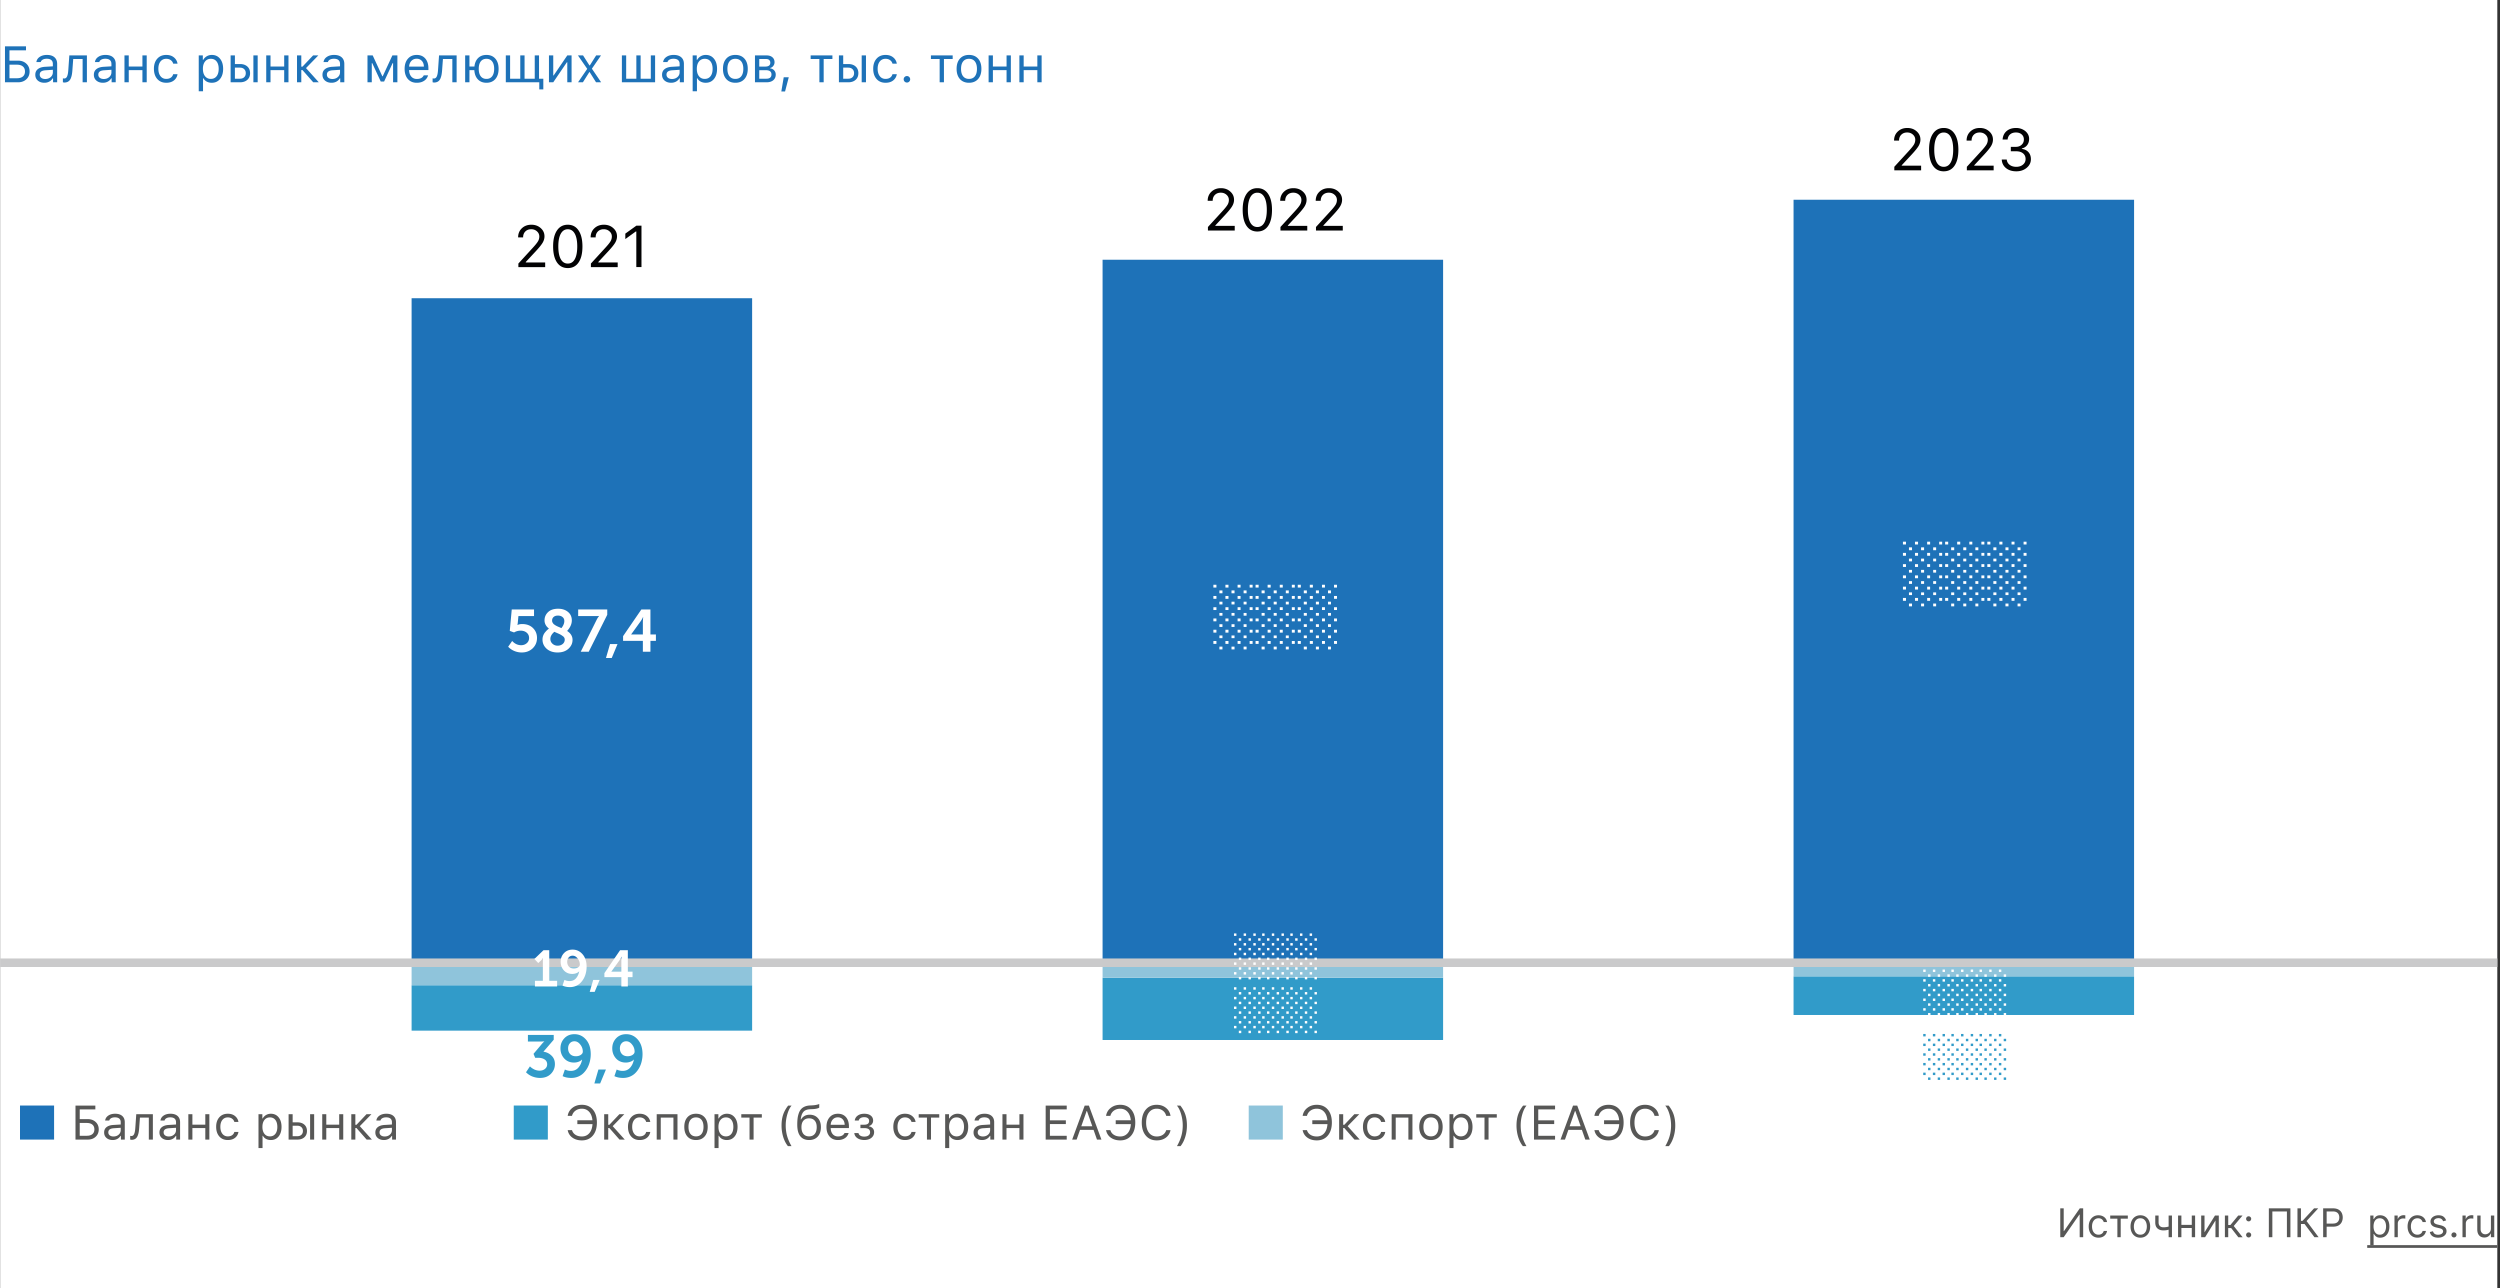 <svg xmlns="http://www.w3.org/2000/svg" width="881" height="454" fill="none"><rect width="100%" height="100%" fill="#333333" stroke="none"/><g clip-path="url(#a)"><path fill="#fff" d="M.049 0h880v454h-880z"/><path fill="#575756" d="M414.763 403.89c.709-1.24 1.223-2.438 1.544-3.594.327-1.163.49-2.391.49-3.686 0-1.35-.191-2.676-.573-3.976-.382-1.306-.874-2.31-1.477-3.013h1.211c.82 1.046 1.409 2.116 1.769 3.212.365 1.096.547 2.355.547 3.777 0 1.417-.196 2.759-.589 4.026-.387 1.267-.938 2.352-1.652 3.254h-1.27ZM407.649 401.873c-1.627 0-2.916-.562-3.868-1.685-.946-1.124-1.419-2.651-1.419-4.582 0-1.932.473-3.459 1.419-4.582.947-1.129 2.233-1.694 3.86-1.694 1.262 0 2.341.36 3.237 1.079.897.72 1.434 1.658 1.611 2.814h-1.519c-.199-.774-.598-1.386-1.196-1.834-.597-.454-1.308-.681-2.133-.681-1.151 0-2.064.44-2.739 1.32-.67.88-1.005 2.072-1.005 3.578 0 1.505.338 2.697 1.013 3.577.675.875 1.588 1.312 2.739 1.312.836 0 1.55-.199 2.142-.598a2.818 2.818 0 0 0 1.179-1.643h1.519c-.199 1.101-.739 1.981-1.619 2.639-.874.653-1.948.98-3.221.98ZM394.758 401.873c-1.311 0-2.421-.327-3.328-.98a4.044 4.044 0 0 1-1.652-2.639h1.519c.194.691.6 1.239 1.22 1.643.62.399 1.367.598 2.241.598 1.085 0 1.962-.385 2.632-1.154.669-.775 1.046-1.843 1.129-3.204h-5.338v-1.345h5.321c-.122-1.278-.512-2.277-1.17-2.996-.659-.725-1.514-1.088-2.565-1.088-.864 0-1.608.227-2.233.681a3.176 3.176 0 0 0-1.237 1.834h-1.519c.177-1.151.728-2.086 1.652-2.805.924-.725 2.036-1.088 3.337-1.088 1.632 0 2.924.562 3.876 1.685.952 1.124 1.428 2.645 1.428 4.566 0 1.937-.479 3.469-1.436 4.598-.952 1.129-2.244 1.694-3.877 1.694ZM386.574 401.59l-1.204-3.428h-4.765l-1.203 3.428h-1.569l4.416-11.978h1.478l4.416 11.978h-1.569Zm-3.653-10.043-1.876 5.345h3.885l-1.876-5.345h-.133ZM375.916 400.246v1.344h-7.421v-11.978h7.421v1.345h-5.927v3.843h5.619v1.329h-5.619v4.117h5.927ZM353.263 401.59v-8.948h1.427v3.702h4.549v-3.702h1.428v8.948h-1.428v-4.05h-4.549v4.05h-1.427ZM346.365 400.495c.736 0 1.344-.213 1.826-.639.487-.427.73-.961.73-1.602v-.822l-2.407.157c-.675.045-1.17.186-1.486.424-.315.238-.473.584-.473 1.037 0 .449.169.803.507 1.063.337.254.771.382 1.303.382Zm-.266 1.253c-.88 0-1.605-.241-2.175-.722-.564-.487-.846-1.134-.846-1.942 0-.797.282-1.423.846-1.876.565-.454 1.37-.711 2.416-.772l2.581-.158v-.814c0-.553-.171-.976-.514-1.27-.343-.293-.847-.439-1.511-.439-.537 0-.982.096-1.336.29-.355.194-.581.468-.681.822h-1.444c.094-.714.462-1.29 1.104-1.727.647-.437 1.449-.656 2.407-.656 1.084 0 1.923.263 2.515.789.592.526.888 1.256.888 2.191v6.126h-1.361v-1.319h-.133c-.288.476-.67.841-1.146 1.095a3.35 3.35 0 0 1-1.61.382ZM337.433 392.484c1.14 0 2.05.421 2.731 1.262.686.841 1.029 1.965 1.029 3.37 0 1.4-.343 2.524-1.029 3.37-.686.842-1.596 1.262-2.731 1.262-.636 0-1.201-.13-1.693-.39a2.576 2.576 0 0 1-1.104-1.112h-.133v4.333h-1.428v-11.937h1.362v1.494h.132a3.177 3.177 0 0 1 1.187-1.212 3.302 3.302 0 0 1 1.677-.44Zm-.34 7.978c.819 0 1.461-.297 1.926-.889.464-.592.697-1.411.697-2.457 0-1.046-.233-1.865-.697-2.457-.46-.592-1.099-.888-1.918-.888-.808 0-1.45.302-1.926.905-.476.598-.714 1.411-.714 2.44 0 1.024.236 1.838.706 2.441.476.603 1.118.905 1.926.905ZM330.992 392.642v1.196h-2.906v7.752h-1.427v-7.752h-2.906v-1.196h7.239ZM322.658 395.381h-1.445a2.028 2.028 0 0 0-.788-1.153c-.399-.305-.905-.457-1.519-.457-.803 0-1.442.299-1.918.897-.47.597-.705 1.402-.705 2.415 0 1.029.238 1.851.714 2.465.475.609 1.112.914 1.909.914.603 0 1.104-.136 1.502-.407.404-.271.673-.659.805-1.162h1.445a3.21 3.21 0 0 1-1.187 2.067c-.659.525-1.511.788-2.557.788-1.256 0-2.255-.42-2.997-1.262-.741-.846-1.112-1.981-1.112-3.403 0-1.394.371-2.509 1.112-3.345.742-.836 1.738-1.254 2.989-1.254 1.046 0 1.898.274 2.556.822a3.282 3.282 0 0 1 1.196 2.075ZM304.57 401.74c-.974 0-1.784-.221-2.432-.664-.642-.443-1.001-1.035-1.079-1.777h1.469c.089.393.31.698.664.914.36.215.819.323 1.378.323.648 0 1.151-.138 1.511-.415.36-.276.54-.642.54-1.095 0-.51-.169-.883-.507-1.121-.337-.244-.852-.365-1.544-.365h-1.353v-1.196h1.353c1.14 0 1.71-.445 1.71-1.336 0-.399-.144-.717-.431-.955-.288-.238-.714-.357-1.279-.357-.536 0-.979.108-1.328.324-.348.216-.553.504-.614.863h-1.411a2.45 2.45 0 0 1 1.046-1.751c.603-.432 1.372-.648 2.307-.648.991 0 1.757.222 2.3.665.547.437.821 1.021.821 1.751 0 .448-.135.849-.406 1.204a1.765 1.765 0 0 1-1.046.68v.133c.586.127 1.032.368 1.336.722.31.354.465.792.465 1.312 0 .83-.318 1.502-.955 2.017-.636.515-1.474.772-2.515.772ZM295.265 393.746c-.714 0-1.3.241-1.76.722-.459.482-.716 1.118-.772 1.91h4.931c-.017-.792-.243-1.428-.681-1.91-.437-.481-1.01-.722-1.718-.722Zm2.358 5.529h1.427a3.1 3.1 0 0 1-1.32 1.817c-.658.438-1.474.656-2.448.656-1.24 0-2.222-.415-2.947-1.245-.725-.836-1.087-1.962-1.087-3.378 0-1.411.365-2.538 1.095-3.379.731-.841 1.71-1.262 2.939-1.262 1.206 0 2.155.402 2.847 1.204.692.803 1.038 1.901 1.038 3.296v.547h-6.434v.067c.039.885.288 1.588.747 2.108.465.52 1.077.78 1.835.78 1.157 0 1.926-.404 2.308-1.211ZM283.129 399.607c.471.57 1.135.855 1.993.855.857 0 1.519-.285 1.983-.855.471-.57.706-1.373.706-2.408 0-.985-.235-1.746-.706-2.282-.464-.543-1.126-.814-1.983-.814-.858 0-1.522.271-1.993.814-.464.536-.697 1.297-.697 2.282 0 1.035.233 1.838.697 2.408Zm-.954-5.13h.133a3.233 3.233 0 0 1 1.195-1.204c.509-.299 1.121-.448 1.834-.448 1.19 0 2.145.393 2.864 1.179.725.78 1.088 1.845 1.088 3.195 0 1.411-.374 2.524-1.121 3.337-.742.808-1.757 1.212-3.046 1.212-1.345 0-2.377-.448-3.097-1.345-.713-.902-1.07-2.255-1.07-4.059 0-.857.041-1.616.124-2.274a8.83 8.83 0 0 1 .44-1.835c.21-.57.484-1.04.822-1.411.337-.37.766-.664 1.286-.88.526-.221 1.14-.348 1.843-.381l.897-.042a8.45 8.45 0 0 0 1.203-.149c.393-.083.675-.155.847-.216.177-.067.271-.105.282-.116v1.278a1.807 1.807 0 0 1-.191.133c-.088.05-.326.124-.714.224a7.093 7.093 0 0 1-1.361.174l-.913.042c-.587.027-1.082.124-1.486.29-.404.161-.73.401-.979.722-.249.321-.44.684-.573 1.088a7.896 7.896 0 0 0-.307 1.486ZM278.921 403.89h-1.262c-.714-.891-1.267-1.97-1.66-3.238a13.817 13.817 0 0 1-.581-4.042c0-1.417.183-2.673.548-3.769.365-1.101.957-2.174 1.776-3.22h1.204c-.603.708-1.099 1.715-1.486 3.021a14.068 14.068 0 0 0-.573 3.968c0 1.295.161 2.523.482 3.686.326 1.156.844 2.354 1.552 3.594ZM268.47 392.642v1.196h-2.905v7.752h-1.428v-7.752h-2.905v-1.196h7.238ZM256.152 392.484c1.14 0 2.05.421 2.731 1.262.686.841 1.029 1.965 1.029 3.37 0 1.4-.343 2.524-1.029 3.37-.686.842-1.597 1.262-2.731 1.262-.637 0-1.201-.13-1.694-.39a2.587 2.587 0 0 1-1.104-1.112h-.132v4.333h-1.428v-11.937h1.361v1.494h.133a3.177 3.177 0 0 1 1.187-1.212 3.302 3.302 0 0 1 1.677-.44Zm-.34 7.978c.819 0 1.46-.297 1.925-.889.465-.592.698-1.411.698-2.457 0-1.046-.233-1.865-.698-2.457-.459-.592-1.098-.888-1.917-.888-.808 0-1.45.302-1.926.905-.476.598-.714 1.411-.714 2.44 0 1.024.235 1.838.706 2.441.476.603 1.118.905 1.926.905ZM243.311 399.59c.459.581 1.112.872 1.959.872.846 0 1.499-.291 1.959-.872.459-.587.688-1.411.688-2.474 0-1.062-.229-1.884-.688-2.465-.46-.587-1.113-.88-1.959-.88-.847 0-1.5.293-1.959.88-.46.581-.689 1.403-.689 2.465 0 1.063.229 1.887.689 2.474Zm4.972.921c-.736.825-1.741 1.237-3.013 1.237-1.273 0-2.28-.412-3.022-1.237-.736-.83-1.104-1.961-1.104-3.395 0-1.438.368-2.57 1.104-3.395.736-.824 1.743-1.237 3.022-1.237 1.278 0 2.285.413 3.021 1.237.736.825 1.104 1.957 1.104 3.395 0 1.434-.371 2.565-1.112 3.395ZM237.317 401.59v-7.752h-4.465v7.752h-1.428v-8.948h7.321v8.948h-1.428ZM229.158 395.381h-1.445a2.028 2.028 0 0 0-.788-1.153c-.399-.305-.905-.457-1.519-.457-.803 0-1.442.299-1.918.897-.47.597-.705 1.402-.705 2.415 0 1.029.238 1.851.714 2.465.475.609 1.112.914 1.909.914.603 0 1.104-.136 1.502-.407.404-.271.673-.659.805-1.162h1.445a3.21 3.21 0 0 1-1.187 2.067c-.659.525-1.511.788-2.557.788-1.256 0-2.255-.42-2.997-1.262-.741-.846-1.112-1.981-1.112-3.403 0-1.394.371-2.509 1.112-3.345.742-.836 1.738-1.254 2.989-1.254 1.046 0 1.898.274 2.556.822a3.282 3.282 0 0 1 1.196 2.075ZM214.341 396.386h.39l3.544-3.744h1.735l-4.1 4.217 4.258 4.731h-1.851l-3.586-4.075h-.39v4.075h-1.428v-8.948h1.428v3.744ZM205.036 401.873c-1.312 0-2.421-.327-3.329-.98a4.044 4.044 0 0 1-1.652-2.639h1.519a2.82 2.82 0 0 0 1.22 1.643c.62.399 1.367.598 2.242.598 1.084 0 1.961-.385 2.631-1.154.67-.775 1.046-1.843 1.129-3.204h-5.338v-1.345h5.321c-.121-1.278-.512-2.277-1.17-2.996-.659-.725-1.514-1.088-2.565-1.088-.863 0-1.608.227-2.233.681a3.18 3.18 0 0 0-1.237 1.834h-1.519c.177-1.151.728-2.086 1.652-2.805.924-.725 2.036-1.088 3.337-1.088 1.632 0 2.925.562 3.876 1.685.952 1.124 1.428 2.645 1.428 4.566 0 1.937-.479 3.469-1.436 4.598-.952 1.129-2.244 1.694-3.876 1.694Z"/><path fill="#319BC9" d="M193.059 389.59h-12.01v12h12.01v-12Z"/><path fill="#575756" d="M135.56 400.495c.736 0 1.345-.213 1.826-.639.487-.427.731-.961.731-1.602v-.822l-2.408.157c-.675.045-1.17.186-1.485.424-.316.238-.474.584-.474 1.037 0 .449.169.803.507 1.063.337.254.772.382 1.303.382Zm-.266 1.253c-.879 0-1.604-.241-2.174-.722-.565-.487-.847-1.134-.847-1.942 0-.797.282-1.423.847-1.876.564-.454 1.369-.711 2.415-.772l2.582-.158v-.814c0-.553-.172-.976-.515-1.27-.343-.293-.847-.439-1.511-.439-.536 0-.982.096-1.336.29-.354.194-.581.468-.681.822h-1.444c.094-.714.462-1.29 1.104-1.727.647-.437 1.45-.656 2.407-.656 1.085 0 1.923.263 2.515.789.592.526.888 1.256.888 2.191v6.126h-1.361v-1.319h-.133a2.929 2.929 0 0 1-1.145 1.095 3.357 3.357 0 0 1-1.611.382ZM125.226 396.386h.39l3.544-3.744h1.735l-4.101 4.217 4.259 4.731h-1.851l-3.586-4.075h-.39v4.075h-1.428v-8.948h1.428v3.744ZM113.555 401.59v-8.948h1.427v3.702h4.549v-3.702h1.428v8.948h-1.428v-4.05h-4.549v4.05h-1.427ZM109.28 401.59v-8.948h1.428v8.948h-1.428Zm-4.466-4.88h-1.685v3.685h1.685c.587 0 1.054-.166 1.403-.498.354-.337.531-.786.531-1.345 0-.559-.177-1.004-.531-1.336-.349-.338-.816-.506-1.403-.506Zm-3.113 4.88v-8.948h1.428v2.872h1.685c1.024 0 1.84.274 2.449.822.608.548.913 1.287.913 2.216 0 .93-.305 1.669-.913 2.217-.609.548-1.425.821-2.449.821h-3.113ZM95.45 392.484c1.14 0 2.051.421 2.732 1.262.686.841 1.029 1.965 1.029 3.37 0 1.4-.343 2.524-1.03 3.37-.686.842-1.596 1.262-2.73 1.262-.637 0-1.201-.13-1.694-.39a2.581 2.581 0 0 1-1.104-1.112h-.133v4.333h-1.427v-11.937h1.361v1.494h.133a3.171 3.171 0 0 1 1.187-1.212 3.303 3.303 0 0 1 1.677-.44Zm-.34 7.978c.82 0 1.461-.297 1.926-.889.465-.592.697-1.411.697-2.457 0-1.046-.232-1.865-.697-2.457-.46-.592-1.098-.888-1.917-.888-.808 0-1.45.302-1.926.905-.476.598-.714 1.411-.714 2.44 0 1.024.235 1.838.706 2.441.475.603 1.117.905 1.925.905ZM84.029 395.381h-1.444a2.033 2.033 0 0 0-.79-1.153c-.398-.305-.904-.457-1.518-.457-.803 0-1.442.299-1.918.897-.47.597-.705 1.402-.705 2.415 0 1.029.238 1.851.714 2.465.476.609 1.112.914 1.909.914.603 0 1.104-.136 1.502-.407.404-.271.673-.659.806-1.162h1.444a3.208 3.208 0 0 1-1.187 2.067c-.659.525-1.51.788-2.557.788-1.256 0-2.255-.42-2.996-1.262-.742-.846-1.113-1.981-1.113-3.403 0-1.394.371-2.509 1.113-3.345.741-.836 1.737-1.254 2.988-1.254 1.046 0 1.898.274 2.556.822a3.28 3.28 0 0 1 1.196 2.075ZM66.373 401.59v-8.948h1.428v3.702h4.549v-3.702h1.427v8.948H72.35v-4.05H67.8v4.05h-1.427ZM59.475 400.495c.736 0 1.345-.213 1.826-.639.487-.427.73-.961.73-1.602v-.822l-2.407.157c-.675.045-1.17.186-1.485.424-.316.238-.474.584-.474 1.037 0 .449.17.803.507 1.063.337.254.772.382 1.303.382Zm-.266 1.253c-.88 0-1.604-.241-2.174-.722-.565-.487-.847-1.134-.847-1.942 0-.797.282-1.423.847-1.876.564-.454 1.37-.711 2.415-.772l2.582-.158v-.814c0-.553-.172-.976-.515-1.27-.343-.293-.847-.439-1.51-.439-.537 0-.983.096-1.337.29-.354.194-.581.468-.68.822h-1.445c.094-.714.462-1.29 1.104-1.727.647-.437 1.45-.656 2.407-.656 1.085 0 1.923.263 2.515.789.592.526.889 1.256.889 2.191v6.126h-1.362v-1.319h-.133c-.287.476-.67.841-1.145 1.095a3.355 3.355 0 0 1-1.61.382ZM49.033 397.664c-.039.515-.094.969-.166 1.362a6.13 6.13 0 0 1-.307 1.104 2.69 2.69 0 0 1-.482.846 1.94 1.94 0 0 1-.705.507 2.446 2.446 0 0 1-.972.182c-.204 0-.379-.03-.523-.091v-1.312c.133.045.283.067.449.067.42 0 .733-.227.938-.681.21-.459.346-1.132.406-2.017l.349-4.989h5.852v8.948h-1.428v-7.752h-3.13l-.281 3.826ZM39.985 400.495c.736 0 1.345-.213 1.826-.639.487-.427.73-.961.73-1.602v-.822l-2.407.157c-.675.045-1.17.186-1.486.424-.315.238-.473.584-.473 1.037 0 .449.17.803.507 1.063.337.254.772.382 1.303.382Zm-.266 1.253c-.88 0-1.605-.241-2.175-.722-.564-.487-.846-1.134-.846-1.942 0-.797.282-1.423.846-1.876.565-.454 1.37-.711 2.416-.772l2.581-.158v-.814c0-.553-.171-.976-.514-1.27-.343-.293-.847-.439-1.51-.439-.538 0-.983.096-1.337.29-.355.194-.581.468-.681.822h-1.444c.094-.714.462-1.29 1.104-1.727.647-.437 1.45-.656 2.407-.656 1.085 0 1.923.263 2.515.789.592.526.888 1.256.888 2.191v6.126h-1.361v-1.319h-.133c-.288.476-.67.841-1.145 1.095a3.355 3.355 0 0 1-1.61.382ZM34.797 397.996c0 1.057-.36 1.92-1.08 2.59-.713.67-1.632 1.004-2.755 1.004h-4.358v-11.978h6.998v1.345h-5.504v3.428h2.847c1.13 0 2.053.338 2.773 1.013.72.67 1.079 1.536 1.079 2.598Zm-6.699 2.25h2.474c.858 0 1.519-.194 1.984-.581.47-.393.705-.949.705-1.669 0-.725-.235-1.284-.705-1.677-.465-.392-1.126-.589-1.984-.589h-2.474v4.516Z"/><path fill="#1E72B8" d="M19.06 389.59H7.049v12h12.01v-12Z"/><path fill="#575756" d="M586.854 403.89c.708-1.24 1.223-2.438 1.544-3.594.326-1.163.489-2.391.489-3.686 0-1.35-.19-2.676-.572-3.976-.382-1.306-.875-2.31-1.478-3.013h1.212c.819 1.046 1.408 2.116 1.768 3.212.365 1.096.548 2.355.548 3.777 0 1.417-.196 2.759-.589 4.026-.388 1.267-.938 2.352-1.652 3.254h-1.27ZM579.74 401.873c-1.627 0-2.916-.562-3.868-1.685-.946-1.124-1.42-2.651-1.42-4.582 0-1.932.474-3.459 1.42-4.582.946-1.129 2.233-1.694 3.86-1.694 1.261 0 2.341.36 3.237 1.079.896.72 1.433 1.658 1.61 2.814h-1.519c-.199-.774-.597-1.386-1.195-1.834-.598-.454-1.309-.681-2.133-.681-1.151 0-2.064.44-2.74 1.32-.669.88-1.004 2.072-1.004 3.578 0 1.505.338 2.697 1.013 3.577.675.875 1.588 1.312 2.739 1.312.836 0 1.549-.199 2.142-.598a2.82 2.82 0 0 0 1.178-1.643h1.519c-.199 1.101-.738 1.981-1.618 2.639-.875.653-1.948.98-3.221.98ZM566.849 401.873c-1.312 0-2.421-.327-3.329-.98-.902-.658-1.452-1.538-1.652-2.639h1.519a2.818 2.818 0 0 0 1.221 1.643c.619.399 1.367.598 2.241.598 1.085 0 1.962-.385 2.631-1.154.67-.775 1.046-1.843 1.129-3.204h-5.337v-1.345h5.321c-.122-1.278-.512-2.277-1.171-2.996-.658-.725-1.513-1.088-2.565-1.088-.863 0-1.607.227-2.233.681a3.186 3.186 0 0 0-1.237 1.834h-1.519c.177-1.151.728-2.086 1.652-2.805.924-.725 2.037-1.088 3.337-1.088 1.633 0 2.925.562 3.877 1.685.951 1.124 1.427 2.645 1.427 4.566 0 1.937-.478 3.469-1.436 4.598-.951 1.129-2.244 1.694-3.876 1.694ZM558.664 401.59l-1.203-3.428h-4.765l-1.204 3.428h-1.568l4.416-11.978h1.477l4.416 11.978h-1.569Zm-3.652-10.043-1.876 5.345h3.885l-1.876-5.345h-.133ZM548.006 400.246v1.344h-7.421v-11.978h7.421v1.345h-5.927v3.843h5.62v1.329h-5.62v4.117h5.927ZM537.921 403.89h-1.262c-.714-.891-1.267-1.97-1.66-3.238a13.783 13.783 0 0 1-.581-4.042c0-1.417.182-2.673.548-3.769.365-1.101.957-2.174 1.776-3.22h1.204c-.604.708-1.099 1.715-1.486 3.021a14.068 14.068 0 0 0-.573 3.968c0 1.295.16 2.523.481 3.686.327 1.156.844 2.354 1.553 3.594ZM527.47 392.642v1.196h-2.905v7.752h-1.428v-7.752h-2.905v-1.196h7.238ZM515.152 392.484c1.14 0 2.05.421 2.731 1.262.686.841 1.029 1.965 1.029 3.37 0 1.4-.343 2.524-1.029 3.37-.687.842-1.597 1.262-2.731 1.262-.637 0-1.201-.13-1.694-.39a2.587 2.587 0 0 1-1.104-1.112h-.133v4.333h-1.427v-11.937h1.361v1.494h.133a3.17 3.17 0 0 1 1.187-1.212 3.302 3.302 0 0 1 1.677-.44Zm-.341 7.978c.819 0 1.461-.297 1.926-.889.465-.592.697-1.411.697-2.457 0-1.046-.232-1.865-.697-2.457-.459-.592-1.098-.888-1.917-.888-.808 0-1.45.302-1.926.905-.476.598-.714 1.411-.714 2.44 0 1.024.235 1.838.705 2.441.476.603 1.118.905 1.926.905ZM502.31 399.59c.46.581 1.113.872 1.959.872.847 0 1.5-.291 1.959-.872.46-.587.689-1.411.689-2.474 0-1.062-.229-1.884-.689-2.465-.459-.587-1.112-.88-1.959-.88-.846 0-1.499.293-1.959.88-.459.581-.689 1.403-.689 2.465 0 1.063.23 1.887.689 2.474Zm4.972.921c-.736.825-1.74 1.237-3.013 1.237-1.272 0-2.28-.412-3.021-1.237-.736-.83-1.104-1.961-1.104-3.395 0-1.438.368-2.57 1.104-3.395.736-.824 1.743-1.237 3.021-1.237 1.279 0 2.286.413 3.022 1.237.736.825 1.104 1.957 1.104 3.395 0 1.434-.371 2.565-1.113 3.395ZM496.317 401.59v-7.752h-4.466v7.752h-1.427v-8.948h7.321v8.948h-1.428ZM488.157 395.381h-1.444a2.033 2.033 0 0 0-.788-1.153c-.399-.305-.905-.457-1.519-.457-.803 0-1.442.299-1.918.897-.47.597-.706 1.402-.706 2.415 0 1.029.238 1.851.714 2.465.476.609 1.113.914 1.91.914.603 0 1.104-.136 1.502-.407.404-.271.672-.659.805-1.162h1.444a3.203 3.203 0 0 1-1.187 2.067c-.658.525-1.51.788-2.556.788-1.256 0-2.255-.42-2.997-1.262-.741-.846-1.112-1.981-1.112-3.403 0-1.394.371-2.509 1.112-3.345.742-.836 1.738-1.254 2.989-1.254 1.045 0 1.898.274 2.556.822a3.276 3.276 0 0 1 1.195 2.075ZM473.341 396.386h.39l3.544-3.744h1.735l-4.101 4.217 4.259 4.731h-1.851l-3.586-4.075h-.39v4.075h-1.428v-8.948h1.428v3.744ZM464.035 401.873c-1.311 0-2.421-.327-3.328-.98a4.044 4.044 0 0 1-1.652-2.639h1.519c.194.691.6 1.239 1.22 1.643.62.399 1.367.598 2.241.598 1.085 0 1.962-.385 2.632-1.154.669-.775 1.046-1.843 1.129-3.204h-5.338v-1.345h5.321c-.122-1.278-.512-2.277-1.17-2.996-.659-.725-1.514-1.088-2.565-1.088-.864 0-1.608.227-2.233.681a3.176 3.176 0 0 0-1.237 1.834h-1.519c.177-1.151.728-2.086 1.652-2.805.924-.725 2.036-1.088 3.337-1.088 1.632 0 2.924.562 3.876 1.685.952 1.124 1.428 2.645 1.428 4.566 0 1.937-.479 3.469-1.436 4.598-.952 1.129-2.244 1.694-3.877 1.694Z"/><path fill="#8FC4DB" d="M452.058 389.59h-12.009v12h12.009v-12Z"/><path fill="#020203" d="M224.238 94.125V81.559h-.162l-3.711 2.689v-1.921l3.883-2.79h1.809v14.588h-1.819ZM208.143 83.641c0-1.294.438-2.359 1.314-3.194.883-.836 2.002-1.254 3.357-1.254 1.307 0 2.402.394 3.285 1.183.89.782 1.335 1.752 1.335 2.911 0 .762-.216 1.51-.647 2.245-.432.734-1.244 1.742-2.437 3.023l-3.508 3.77v.162h6.834v1.638h-9.442v-1.254l5.045-5.51c.936-1.017 1.56-1.792 1.87-2.325.31-.532.465-1.091.465-1.678 0-.728-.276-1.338-.829-1.83-.546-.498-1.22-.748-2.022-.748-.856 0-1.547.263-2.073.789-.525.525-.788 1.216-.788 2.072v.01h-1.759v-.01ZM200.096 94.469c-1.645 0-2.919-.667-3.822-2.002-.903-1.335-1.355-3.215-1.355-5.641 0-2.406.455-4.28 1.365-5.621.91-1.341 2.181-2.012 3.812-2.012 1.624 0 2.888.674 3.791 2.022.91 1.348 1.365 3.228 1.365 5.641 0 2.42-.452 4.293-1.355 5.621-.897 1.328-2.164 1.992-3.801 1.992Zm-2.487-3.154c.579 1.044 1.408 1.567 2.487 1.567 1.078 0 1.9-.52 2.466-1.557.573-1.045.86-2.545.86-4.5 0-1.934-.29-3.423-.87-4.468-.573-1.044-1.391-1.567-2.456-1.567s-1.891.526-2.477 1.577c-.58 1.045-.87 2.531-.87 4.459 0 1.948.287 3.444.86 4.489ZM182.585 83.641c0-1.294.439-2.359 1.315-3.194.883-.836 2.001-1.254 3.356-1.254 1.308 0 2.403.394 3.286 1.183.889.782 1.334 1.752 1.334 2.911 0 .762-.215 1.51-.647 2.245-.431.734-1.243 1.742-2.436 3.023l-3.508 3.77v.162h6.834v1.638h-9.443v-1.254l5.045-5.51c.937-1.017 1.56-1.792 1.87-2.325a3.278 3.278 0 0 0 .466-1.678c0-.728-.277-1.338-.829-1.83-.546-.498-1.22-.748-2.022-.748-.856 0-1.547.263-2.073.789-.526.525-.788 1.216-.788 2.072v.01h-1.76v-.01ZM463.659 70.76c0-1.294.438-2.36 1.314-3.195.883-.836 2.002-1.253 3.356-1.253 1.308 0 2.403.394 3.286 1.182.89.782 1.335 1.753 1.335 2.912 0 .762-.216 1.51-.647 2.244-.432.735-1.244 1.743-2.437 3.023l-3.508 3.771v.162h6.834v1.638h-9.442V79.99l5.044-5.51c.937-1.017 1.561-1.793 1.871-2.325.31-.532.465-1.092.465-1.678 0-.728-.277-1.338-.829-1.83-.546-.499-1.22-.748-2.022-.748-.856 0-1.547.263-2.073.788-.525.526-.788 1.217-.788 2.073v.01h-1.759v-.01ZM451.143 70.76c0-1.294.438-2.36 1.314-3.195.883-.836 2.002-1.253 3.357-1.253 1.307 0 2.402.394 3.285 1.182.89.782 1.335 1.753 1.335 2.912 0 .762-.216 1.51-.647 2.244-.432.735-1.244 1.743-2.437 3.023l-3.508 3.771v.162h6.834v1.638h-9.442V79.99l5.045-5.51c.936-1.017 1.56-1.793 1.87-2.325.31-.532.465-1.092.465-1.678 0-.728-.276-1.338-.829-1.83-.546-.499-1.22-.748-2.022-.748-.856 0-1.547.263-2.073.788-.525.526-.788 1.217-.788 2.073v.01h-1.759v-.01ZM443.096 81.587c-1.645 0-2.919-.667-3.822-2.001-.903-1.335-1.355-3.215-1.355-5.642 0-2.406.455-4.28 1.365-5.62.91-1.342 2.181-2.012 3.812-2.012 1.624 0 2.888.674 3.791 2.022.91 1.347 1.365 3.228 1.365 5.64 0 2.42-.452 4.294-1.355 5.622-.897 1.328-2.164 1.991-3.801 1.991Zm-2.487-3.154c.579 1.045 1.408 1.567 2.487 1.567 1.078 0 1.9-.519 2.466-1.557.573-1.044.86-2.544.86-4.499 0-1.934-.29-3.423-.87-4.468-.573-1.045-1.391-1.567-2.456-1.567s-1.891.526-2.477 1.577c-.58 1.045-.87 2.53-.87 4.458 0 1.948.287 3.444.86 4.49ZM425.585 70.76c0-1.294.439-2.36 1.315-3.195.883-.836 2.001-1.253 3.356-1.253 1.308 0 2.403.394 3.286 1.182.889.782 1.334 1.753 1.334 2.912 0 .762-.215 1.51-.647 2.244-.431.735-1.243 1.743-2.436 3.023l-3.508 3.771v.162h6.834v1.638h-9.443V79.99l5.045-5.51c.937-1.017 1.56-1.793 1.87-2.325a3.278 3.278 0 0 0 .466-1.678c0-.728-.277-1.338-.829-1.83-.546-.499-1.22-.748-2.022-.748-.856 0-1.547.263-2.073.788-.526.526-.788 1.217-.788 2.073v.01h-1.76v-.01ZM708.615 53.308V51.75h1.769c.829 0 1.506-.243 2.032-.728.533-.486.799-1.106.799-1.86 0-.742-.256-1.338-.769-1.79-.512-.458-1.189-.687-2.032-.687-.842 0-1.523.222-2.042.667-.519.438-.815 1.048-.889 1.83h-1.77c.095-1.267.566-2.265 1.416-2.993.849-.727 1.968-1.091 3.356-1.091.836 0 1.604.171 2.305.515.708.337 1.264.799 1.668 1.385a3.31 3.31 0 0 1 .607 1.921c0 .87-.226 1.604-.678 2.204-.451.6-1.078.997-1.88 1.193v.162c.991.128 1.769.515 2.335 1.162.567.64.85 1.46.85 2.457 0 1.2-.496 2.214-1.486 3.043-.991.822-2.208 1.233-3.65 1.233-1.483 0-2.693-.377-3.629-1.132-.937-.762-1.439-1.766-1.507-3.013h1.759c.081.775.425 1.395 1.031 1.86.607.466 1.382.698 2.326.698.957 0 1.742-.256 2.355-.768.62-.512.93-1.17.93-1.972 0-.842-.3-1.51-.899-2.001-.6-.492-1.419-.738-2.457-.738h-1.85ZM693.026 49.547c0-1.294.438-2.36 1.314-3.195.883-.836 2.002-1.253 3.356-1.253 1.308 0 2.403.394 3.286 1.182.89.782 1.334 1.753 1.334 2.912 0 .762-.215 1.51-.647 2.244-.431.735-1.243 1.742-2.436 3.023l-3.508 3.771v.162h6.834v1.638h-9.442v-1.254l5.044-5.51c.937-1.018 1.561-1.793 1.871-2.325.31-.532.465-1.092.465-1.678 0-.728-.277-1.338-.829-1.83-.546-.499-1.22-.748-2.022-.748-.856 0-1.547.263-2.073.788-.525.526-.788 1.217-.788 2.073v.01h-1.759v-.01ZM684.978 60.374c-1.644 0-2.918-.667-3.821-2.001-.903-1.335-1.355-3.215-1.355-5.642 0-2.406.455-4.28 1.365-5.62.91-1.342 2.18-2.012 3.811-2.012 1.625 0 2.888.674 3.792 2.022.909 1.347 1.364 3.228 1.364 5.64 0 2.42-.451 4.294-1.354 5.622-.897 1.327-2.164 1.991-3.802 1.991Zm-2.487-3.154c.58 1.045 1.409 1.567 2.487 1.567 1.079 0 1.901-.519 2.467-1.557.573-1.044.86-2.544.86-4.499 0-1.934-.29-3.424-.87-4.468-.573-1.045-1.392-1.567-2.457-1.567-1.064 0-1.89.526-2.476 1.577-.58 1.045-.87 2.53-.87 4.458 0 1.948.287 3.444.859 4.49ZM667.468 49.547c0-1.294.438-2.36 1.315-3.195.882-.836 2.001-1.253 3.356-1.253 1.307 0 2.403.394 3.286 1.182.889.782 1.334 1.753 1.334 2.912 0 .762-.216 1.51-.647 2.244-.431.735-1.243 1.742-2.436 3.023l-3.508 3.771v.162h6.834v1.638h-9.443v-1.254l5.045-5.51c.937-1.018 1.56-1.793 1.87-2.325.31-.532.465-1.092.465-1.678 0-.728-.276-1.338-.829-1.83-.546-.499-1.22-.748-2.022-.748-.856 0-1.546.263-2.072.788-.526.526-.789 1.217-.789 2.073v.01h-1.759v-.01Z"/><path fill="#319BC9" d="M508.549 344.552h-120v21.941h120v-21.941Z"/><path fill="#8FC4DB" d="M508.549 339.264h-120v5.288h120v-5.288ZM265.049 339.264h-120v7.978h120v-7.978ZM752.049 339.264h-120v4.852h120v-4.852Z"/><path fill="#319BC9" d="M752.049 344.116h-120v13.564h120v-13.564ZM265.049 347.242h-120v15.957h120v-15.957Z"/><path fill="#1E72B8" d="M145.049 339.264h120V105.095h-120v234.169ZM388.549 339.264h120V91.532h-120v247.732ZM632.049 339.264h120V70.389h-120v268.875Z"/><path fill="#319BC9" d="m216.516 379.233.798-2.331a4.804 4.804 0 0 0 2.1.483c1.092 0 1.974-.378 2.646-1.134.672-.77 1.113-1.722 1.323-2.856h-.042c-.252.308-.644.56-1.176.756a4.645 4.645 0 0 1-1.617.294c-1.428 0-2.583-.483-3.465-1.449-.882-.98-1.323-2.163-1.323-3.549 0-1.4.455-2.583 1.365-3.549.91-.966 2.093-1.449 3.549-1.449 1.624 0 2.989.637 4.095 1.911 1.106 1.274 1.659 2.996 1.659 5.166 0 .798-.091 1.589-.273 2.373a8.991 8.991 0 0 1-.819 2.268 8.157 8.157 0 0 1-1.365 1.89c-.518.546-1.162.987-1.932 1.323a6.258 6.258 0 0 1-2.478.483c-1.176 0-2.191-.21-3.045-.63Zm4.662-7.014c.672 0 1.246-.154 1.722-.462.49-.322.735-.707.735-1.155 0-.938-.301-1.778-.903-2.52-.588-.756-1.267-1.134-2.037-1.134-.686 0-1.232.238-1.638.714-.406.462-.609 1.057-.609 1.785 0 .798.238 1.463.714 1.995.49.518 1.162.777 2.016.777ZM209.455 381.816l1.428-4.914h2.646l-2.037 4.914h-2.037ZM198.264 379.233l.798-2.331a4.804 4.804 0 0 0 2.1.483c1.092 0 1.974-.378 2.646-1.134.672-.77 1.113-1.722 1.323-2.856h-.042c-.252.308-.644.56-1.176.756a4.645 4.645 0 0 1-1.617.294c-1.428 0-2.583-.483-3.465-1.449-.882-.98-1.323-2.163-1.323-3.549 0-1.4.455-2.583 1.365-3.549.91-.966 2.093-1.449 3.549-1.449 1.624 0 2.989.637 4.095 1.911 1.106 1.274 1.659 2.996 1.659 5.166 0 .798-.091 1.589-.273 2.373a8.991 8.991 0 0 1-.819 2.268 8.157 8.157 0 0 1-1.365 1.89c-.518.546-1.162.987-1.932 1.323a6.258 6.258 0 0 1-2.478.483c-1.176 0-2.191-.21-3.045-.63Zm4.662-7.014c.672 0 1.246-.154 1.722-.462.49-.322.735-.707.735-1.155 0-.938-.301-1.778-.903-2.52-.588-.756-1.267-1.134-2.037-1.134-.686 0-1.232.238-1.638.714-.406.462-.609 1.057-.609 1.785 0 .798.238 1.463.714 1.995.49.518 1.162.777 2.016.777ZM185.365 377.868l1.386-2.079c.42.434.931.798 1.533 1.092.616.28 1.239.42 1.869.42.77 0 1.407-.21 1.911-.63.504-.42.756-.952.756-1.596 0-.756-.301-1.33-.903-1.722-.588-.392-1.351-.588-2.289-.588h-1.029l-.588-1.386 2.73-3.234c.168-.21.336-.406.504-.588.182-.196.322-.336.42-.42l.147-.126v-.042c-.308.042-.749.063-1.323.063h-4.452v-2.331h9.093v1.701l-3.633 4.221c1.12.154 2.072.616 2.856 1.386.798.756 1.197 1.743 1.197 2.961 0 1.344-.476 2.499-1.428 3.465-.952.952-2.226 1.428-3.822 1.428-.91 0-1.806-.168-2.688-.504a6.507 6.507 0 0 1-2.247-1.491Z"/><path fill="#fff" d="M219.573 225.836v-1.659l6.447-9.408h3.192v8.82h1.932v2.247h-1.932v3.843h-2.667v-3.843h-6.972Zm2.856-2.247h4.116v-4.62l.105-1.554h-.042a7.282 7.282 0 0 1-.735 1.365l-3.444 4.767v.042ZM213.541 231.884l1.428-4.914h2.646l-2.037 4.914h-2.037ZM204.648 229.679l5.586-11.214c.14-.28.28-.532.42-.756.154-.224.266-.378.336-.462l.105-.147v-.042c-.154.028-.483.042-.987.042h-6.363v-2.331h10.248v1.89l-6.531 13.02h-2.814ZM191.179 225.374c0-.49.084-.959.252-1.407.168-.448.392-.833.672-1.155.28-.336.518-.595.714-.777.21-.196.42-.371.63-.525-1.036-.798-1.554-1.764-1.554-2.898 0-1.134.413-2.1 1.239-2.898.826-.798 2.009-1.197 3.549-1.197 1.414 0 2.569.371 3.465 1.113.91.742 1.365 1.743 1.365 3.003s-.553 2.499-1.659 3.717c1.274.812 1.911 1.862 1.911 3.15 0 1.204-.483 2.247-1.449 3.129-.952.868-2.226 1.302-3.822 1.302-1.568 0-2.849-.434-3.843-1.302-.98-.882-1.47-1.967-1.47-3.255Zm6.657-4.032c.686-.84 1.029-1.673 1.029-2.499 0-.588-.21-1.05-.63-1.386-.406-.35-.945-.525-1.617-.525-.644 0-1.148.161-1.512.483-.364.322-.546.735-.546 1.239 0 .154.014.301.042.441.042.126.105.259.189.399.098.126.175.238.231.336.07.084.189.182.357.294.182.112.315.203.399.273.098.056.259.14.483.252.238.112.399.189.483.231.098.028.287.105.567.231.28.126.455.203.525.231Zm-3.885 3.822c0 .672.252 1.239.756 1.701a2.6 2.6 0 0 0 1.785.672c.714 0 1.309-.196 1.785-.588a1.93 1.93 0 0 0 .735-1.554 1.36 1.36 0 0 0-.189-.714c-.112-.21-.322-.413-.63-.609a7.111 7.111 0 0 0-.756-.483c-.21-.112-.56-.273-1.05-.483-.49-.21-.833-.364-1.029-.462-.938.798-1.407 1.638-1.407 2.52ZM179.077 227.915l1.407-2.037c.91.994 1.967 1.491 3.171 1.491.756 0 1.407-.231 1.953-.693.56-.476.84-1.092.84-1.848 0-.77-.28-1.393-.84-1.869-.56-.476-1.274-.714-2.142-.714-.826 0-1.596.21-2.31.63l-1.512-.546.693-7.56h7.854v2.331h-5.502l-.231 2.457-.105.693h.042c.42-.224.952-.336 1.596-.336 1.596 0 2.87.469 3.822 1.407.952.938 1.428 2.1 1.428 3.486 0 1.47-.511 2.695-1.533 3.675-1.022.966-2.303 1.449-3.843 1.449a6.76 6.76 0 0 1-2.625-.525 6.17 6.17 0 0 1-2.163-1.491Z"/><path fill="#CACACB" fill-rule="evenodd" d="M-1.451 339.264a1.5 1.5 0 0 1 1.5-1.5h882.739a1.5 1.5 0 1 1 0 3H.048a1.5 1.5 0 0 1-1.5-1.5Z" clip-rule="evenodd"/><path fill="#fff" d="M212.988 344.347v-1.422l5.526-8.064h2.736v7.56h1.656v1.926h-1.656v3.294h-2.286v-3.294h-5.976Zm2.448-1.926h3.528v-3.96l.09-1.332h-.036a6.241 6.241 0 0 1-.63 1.17l-2.952 4.086v.036ZM207.818 349.531l1.224-4.212h2.268l-1.746 4.212h-1.746ZM198.226 347.317l.684-1.998a4.117 4.117 0 0 0 1.8.414c.936 0 1.692-.324 2.268-.972.576-.66.954-1.476 1.134-2.448h-.036c-.216.264-.552.48-1.008.648a3.982 3.982 0 0 1-1.386.252c-1.224 0-2.214-.414-2.97-1.242-.756-.84-1.134-1.854-1.134-3.042 0-1.2.39-2.214 1.17-3.042.78-.828 1.794-1.242 3.042-1.242 1.392 0 2.562.546 3.51 1.638.948 1.092 1.422 2.568 1.422 4.428 0 .684-.078 1.362-.234 2.034a7.707 7.707 0 0 1-.702 1.944 6.992 6.992 0 0 1-1.17 1.62 5.01 5.01 0 0 1-1.656 1.134 5.364 5.364 0 0 1-2.124.414c-1.008 0-1.878-.18-2.61-.54Zm3.996-6.012c.576 0 1.068-.132 1.476-.396.42-.276.63-.606.63-.99 0-.804-.258-1.524-.774-2.16-.504-.648-1.086-.972-1.746-.972-.588 0-1.056.204-1.404.612-.348.396-.522.906-.522 1.53 0 .684.204 1.254.612 1.71.42.444.996.666 1.728.666ZM188.513 347.641v-1.998h2.79v-7.092l.018-.864h-.036c-.108.204-.3.444-.576.72l-1.026.972-1.368-1.44 3.204-3.078h2.034v10.782h2.772v1.998h-7.812Z"/><path fill="#1E72B8" d="M359.231 29v-9.475h1.512v3.92h4.817v-3.92h1.511V29h-1.511v-4.29h-4.817V29h-1.512ZM348.386 29v-9.475h1.511v3.92h4.817v-3.92h1.512V29h-1.512v-4.29h-4.817V29h-1.511ZM339.403 26.882c.487.615 1.178.923 2.075.923.896 0 1.587-.308 2.074-.923.486-.621.729-1.494.729-2.62 0-1.124-.243-1.994-.729-2.61-.487-.62-1.178-.931-2.074-.931-.897 0-1.588.31-2.075.931-.486.616-.729 1.486-.729 2.61 0 1.126.243 1.999.729 2.62Zm5.265.975c-.779.873-1.843 1.31-3.19 1.31-1.348 0-2.415-.437-3.2-1.31-.779-.878-1.169-2.077-1.169-3.594 0-1.524.39-2.722 1.169-3.595.78-.873 1.846-1.31 3.2-1.31 1.353 0 2.419.437 3.199 1.31.779.873 1.169 2.071 1.169 3.595 0 1.517-.393 2.715-1.178 3.594ZM335.721 19.525v1.266h-3.076V29h-1.512v-8.209h-3.076v-1.266h7.664ZM319.602 29.088a1.12 1.12 0 0 1-.809-.334 1.119 1.119 0 0 1-.334-.809 1.1 1.1 0 0 1 .334-.808 1.12 1.12 0 0 1 .809-.334 1.1 1.1 0 0 1 .808.334 1.1 1.1 0 0 1 .334.808c0 .31-.111.58-.334.809a1.1 1.1 0 0 1-.808.334ZM316.033 22.426h-1.529a2.155 2.155 0 0 0-.835-1.222c-.422-.322-.958-.483-1.608-.483-.85 0-1.527.316-2.031.949-.498.633-.747 1.485-.747 2.557 0 1.09.252 1.96.756 2.61.504.645 1.178.968 2.022.968.638 0 1.168-.144 1.59-.431.428-.287.712-.697.853-1.23h1.529a3.387 3.387 0 0 1-1.257 2.188c-.697.557-1.599.835-2.707.835-1.33 0-2.387-.445-3.173-1.336-.785-.896-1.177-2.098-1.177-3.604 0-1.476.392-2.657 1.177-3.541.786-.885 1.84-1.328 3.165-1.328 1.107 0 2.009.29 2.707.87a3.468 3.468 0 0 1 1.265 2.198ZM303.658 29v-9.475h1.512V29h-1.512Zm-4.728-5.168h-1.784v3.902h1.784c.621 0 1.116-.175 1.485-.527.375-.357.563-.832.563-1.424s-.188-1.063-.563-1.415c-.369-.357-.864-.536-1.485-.536ZM295.634 29v-9.475h1.512v3.041h1.784c1.084 0 1.948.29 2.592.87.645.58.967 1.363.967 2.347 0 .985-.322 1.767-.967 2.347-.644.58-1.508.87-2.592.87h-3.296ZM293.34 19.525v1.266h-3.076V29h-1.512v-8.209h-3.076v-1.266h7.664ZM276.658 32.226h-1.318l.844-5.001h1.775l-1.301 5ZM269.917 20.791h-2.355v2.672h2.109c1.189 0 1.784-.451 1.784-1.354 0-.41-.129-.732-.387-.966-.252-.235-.635-.352-1.151-.352Zm-.114 3.938h-2.241v3.005h2.531c.58 0 1.019-.126 1.318-.378.305-.257.457-.627.457-1.107 0-.521-.173-.905-.518-1.151-.34-.246-.856-.37-1.547-.37ZM266.05 29v-9.475h4.06c.885 0 1.579.22 2.083.66.504.433.756 1.022.756 1.766 0 .469-.149.897-.448 1.283-.293.381-.659.618-1.099.712v.14c.598.083 1.076.326 1.433.73.357.399.536.885.536 1.46 0 .831-.287 1.494-.861 1.986-.574.492-1.368.738-2.382.738h-4.078ZM257.067 26.882c.487.615 1.178.923 2.075.923.896 0 1.587-.308 2.074-.923.486-.621.729-1.494.729-2.62 0-1.124-.243-1.994-.729-2.61-.487-.62-1.178-.931-2.074-.931-.897 0-1.588.31-2.075.931-.486.616-.729 1.486-.729 2.61 0 1.126.243 1.999.729 2.62Zm5.265.975c-.779.873-1.843 1.31-3.19 1.31-1.348 0-2.414-.437-3.2-1.31-.779-.878-1.169-2.077-1.169-3.594 0-1.524.39-2.722 1.169-3.595.78-.873 1.846-1.31 3.2-1.31 1.353 0 2.42.437 3.199 1.31.779.873 1.169 2.071 1.169 3.595 0 1.517-.393 2.715-1.178 3.594ZM248.709 19.358c1.207 0 2.171.446 2.892 1.336.726.891 1.089 2.08 1.089 3.569 0 1.482-.363 2.672-1.089 3.568-.727.89-1.691 1.336-2.892 1.336-.674 0-1.271-.138-1.793-.413a2.736 2.736 0 0 1-1.169-1.178h-.141v4.588h-1.511V19.525h1.441v1.582h.141a3.338 3.338 0 0 1 1.257-1.283 3.491 3.491 0 0 1 1.775-.466Zm-.36 8.447c.867 0 1.547-.314 2.039-.94.492-.628.738-1.495.738-2.602 0-1.108-.246-1.975-.738-2.602-.487-.627-1.163-.94-2.031-.94-.855 0-1.535.319-2.039.958-.504.633-.756 1.494-.756 2.584 0 1.084.25 1.945.748 2.584.503.638 1.183.958 2.039.958ZM236.791 27.84c.779 0 1.424-.226 1.934-.677a2.162 2.162 0 0 0 .773-1.696v-.87l-2.549.167c-.715.047-1.239.196-1.573.448-.334.252-.501.618-.501 1.099 0 .474.179.85.536 1.125.358.27.818.404 1.38.404Zm-.281 1.327c-.932 0-1.699-.255-2.303-.765-.598-.515-.896-1.2-.896-2.056 0-.844.298-1.506.896-1.987.598-.48 1.45-.753 2.558-.817l2.733-.167v-.861c0-.586-.182-1.034-.545-1.345-.363-.31-.896-.466-1.599-.466-.569 0-1.041.103-1.416.308-.375.205-.615.495-.72.87h-1.53c.1-.756.49-1.365 1.169-1.828.686-.463 1.536-.695 2.549-.695 1.149 0 2.036.279 2.663.835.627.557.941 1.33.941 2.32V29h-1.442v-1.398h-.14c-.305.504-.709.891-1.213 1.16-.504.27-1.072.405-1.705.405ZM219.151 29v-9.475h1.512v8.21h3.586v-8.21h1.512v8.21h3.586v-8.21h1.511V29h-11.707ZM207.805 25.423h-.141L205.414 29H203.7l3.243-4.737-3.278-4.738h1.802l2.25 3.525h.14l2.224-3.525h1.714l-3.217 4.676L211.839 29h-1.793l-2.241-3.577ZM194.964 29h-1.512v-9.475h1.512v7.067h.14l4.808-7.067h1.512V29h-1.512v-7.066h-.141L194.964 29ZM191.466 31.505h-1.424V29h-11.795v-9.475h1.512v8.21h3.586v-8.21h1.511v8.21h3.586v-8.21h1.512v8.21h1.512v3.77ZM171.427 29.167c-1.254 0-2.259-.396-3.015-1.187-.756-.79-1.175-1.88-1.257-3.27h-1.722V29h-1.512v-9.475h1.512v3.92h1.757c.135-1.283.575-2.285 1.319-3.006.75-.72 1.722-1.08 2.918-1.08 1.324 0 2.367.436 3.129 1.309.767.873 1.151 2.071 1.151 3.595 0 1.517-.384 2.715-1.151 3.594-.762.873-1.805 1.31-3.129 1.31Zm-2.013-2.285c.475.615 1.146.923 2.013.923s1.535-.308 2.004-.923c.474-.621.712-1.494.712-2.62 0-1.124-.238-1.994-.712-2.61-.469-.62-1.137-.931-2.004-.931s-1.538.31-2.013.931c-.469.616-.703 1.486-.703 2.61 0 1.126.234 1.999.703 2.62ZM155.791 24.843c-.041.545-.1 1.025-.176 1.441a6.405 6.405 0 0 1-.325 1.17 2.86 2.86 0 0 1-.51.896 2.05 2.05 0 0 1-.747.536 2.573 2.573 0 0 1-1.028.193c-.217 0-.401-.032-.554-.097v-1.388c.141.047.299.07.475.07.445 0 .776-.24.993-.72.223-.487.366-1.199.431-2.136l.369-5.283h6.196V29h-1.512v-8.209h-3.313l-.299 4.052ZM146.844 20.694c-.756 0-1.377.255-1.864.765-.486.51-.758 1.184-.817 2.021h5.221c-.018-.837-.258-1.511-.721-2.021-.463-.51-1.069-.765-1.819-.765Zm2.496 5.854h1.512a3.29 3.29 0 0 1-1.398 1.925c-.697.463-1.561.694-2.593.694-1.312 0-2.352-.44-3.12-1.318-.767-.885-1.151-2.078-1.151-3.578 0-1.494.387-2.686 1.16-3.577.773-.89 1.811-1.336 3.111-1.336 1.278 0 2.283.425 3.015 1.275.732.85 1.099 2.012 1.099 3.49v.58h-6.812v.07c.041.937.305 1.681.791 2.232.492.55 1.14.826 1.942.826 1.225 0 2.04-.428 2.444-1.283ZM131.015 29h-1.512v-9.475h1.837l3.392 7.348h.141l3.401-7.348h1.767V29h-1.52v-6.741h-.167l-2.998 6.477h-1.177l-2.997-6.477h-.167V29ZM117.119 27.84c.779 0 1.424-.226 1.934-.677a2.162 2.162 0 0 0 .773-1.696v-.87l-2.549.167c-.715.047-1.239.196-1.573.448-.334.252-.501.618-.501 1.099 0 .474.179.85.536 1.125.358.27.818.404 1.38.404Zm-.281 1.327c-.932 0-1.699-.255-2.303-.765-.597-.515-.896-1.2-.896-2.056 0-.844.299-1.506.896-1.987.598-.48 1.45-.753 2.558-.817l2.733-.167v-.861c0-.586-.181-1.034-.545-1.345-.363-.31-.896-.466-1.599-.466-.569 0-1.04.103-1.415.308-.375.205-.616.495-.721.87h-1.529c.099-.756.489-1.365 1.169-1.828.685-.463 1.535-.695 2.548-.695 1.149 0 2.037.279 2.663.835.627.557.941 1.33.941 2.32V29h-1.442v-1.398h-.14c-.305.504-.709.891-1.213 1.16-.504.27-1.072.405-1.705.405ZM106.177 23.49h.413l3.753-3.965h1.837l-4.342 4.465 4.509 5.01h-1.96l-3.797-4.315h-.413V29h-1.512v-9.475h1.512v3.964ZM93.82 29v-9.475h1.511v3.92h4.816v-3.92h1.512V29h-1.512v-4.29h-4.816V29H93.82ZM89.293 29v-9.475h1.512V29h-1.512Zm-4.729-5.168H82.78v3.902h1.784c.622 0 1.117-.175 1.486-.527.375-.357.562-.832.562-1.424s-.187-1.063-.562-1.415c-.37-.357-.864-.536-1.486-.536ZM81.27 29v-9.475h1.511v3.041h1.784c1.084 0 1.949.29 2.593.87.645.58.967 1.363.967 2.347 0 .985-.322 1.767-.967 2.347-.644.58-1.509.87-2.593.87H81.27ZM74.65 19.358c1.207 0 2.171.446 2.892 1.336.727.891 1.09 2.08 1.09 3.569 0 1.482-.363 2.672-1.09 3.568-.727.89-1.69 1.336-2.892 1.336-.673 0-1.271-.138-1.793-.413a2.732 2.732 0 0 1-1.168-1.178h-.141v4.588h-1.512V19.525h1.442v1.582h.14a3.348 3.348 0 0 1 1.257-1.283c.54-.31 1.13-.466 1.775-.466Zm-.36 8.447c.867 0 1.547-.314 2.04-.94.491-.628.737-1.495.737-2.602 0-1.108-.246-1.975-.738-2.602-.486-.627-1.163-.94-2.03-.94-.856 0-1.535.319-2.04.958-.503.633-.755 1.494-.755 2.584 0 1.084.249 1.945.747 2.584.504.638 1.184.958 2.039.958ZM62.557 22.426h-1.53a2.155 2.155 0 0 0-.835-1.222c-.422-.322-.958-.483-1.608-.483-.85 0-1.526.316-2.03.949-.498.633-.747 1.485-.747 2.557 0 1.09.252 1.96.755 2.61.504.645 1.178.968 2.022.968.639 0 1.169-.144 1.59-.431.428-.287.713-.697.853-1.23h1.53a3.392 3.392 0 0 1-1.257 2.188c-.697.557-1.6.835-2.707.835-1.33 0-2.388-.445-3.173-1.336-.785-.896-1.178-2.098-1.178-3.604 0-1.476.393-2.657 1.178-3.541.785-.885 1.84-1.328 3.164-1.328 1.107 0 2.01.29 2.707.87a3.471 3.471 0 0 1 1.266 2.198ZM43.862 29v-9.475h1.512v3.92h4.816v-3.92h1.512V29H50.19v-4.29h-4.816V29h-1.512ZM36.559 27.84c.779 0 1.423-.226 1.933-.677a2.16 2.16 0 0 0 .774-1.696v-.87l-2.55.167c-.714.047-1.239.196-1.572.448-.334.252-.501.618-.501 1.099 0 .474.178.85.536 1.125.357.27.817.404 1.38.404Zm-.282 1.327c-.931 0-1.699-.255-2.302-.765-.598-.515-.897-1.2-.897-2.056 0-.844.299-1.506.897-1.987.597-.48 1.45-.753 2.557-.817l2.734-.167v-.861c0-.586-.182-1.034-.545-1.345-.364-.31-.897-.466-1.6-.466-.568 0-1.04.103-1.415.308-.375.205-.615.495-.72.87h-1.53c.1-.756.49-1.365 1.169-1.828.685-.463 1.535-.695 2.549-.695 1.148 0 2.036.279 2.663.835.627.557.94 1.33.94 2.32V29h-1.441v-1.398h-.14c-.305.504-.71.891-1.214 1.16-.504.27-1.072.405-1.705.405ZM25.502 24.843c-.041.545-.1 1.025-.176 1.441a6.454 6.454 0 0 1-.325 1.17 2.855 2.855 0 0 1-.51.896c-.199.228-.448.407-.747.536a2.575 2.575 0 0 1-1.028.193c-.217 0-.402-.032-.554-.097v-1.388c.14.047.299.07.475.07.445 0 .776-.24.993-.72.223-.487.366-1.199.43-2.136l.37-5.283h6.196V29h-1.512v-8.209h-3.313l-.299 4.052ZM15.922 27.84c.78 0 1.424-.226 1.933-.677a2.16 2.16 0 0 0 .774-1.696v-.87l-2.549.167c-.715.047-1.24.196-1.573.448-.334.252-.501.618-.501 1.099 0 .474.179.85.536 1.125.357.27.817.404 1.38.404Zm-.281 1.327c-.932 0-1.7-.255-2.303-.765-.598-.515-.897-1.2-.897-2.056 0-.844.3-1.506.897-1.987.598-.48 1.45-.753 2.558-.817l2.733-.167v-.861c0-.586-.182-1.034-.545-1.345-.363-.31-.896-.466-1.6-.466-.568 0-1.04.103-1.415.308-.375.205-.615.495-.72.87h-1.53c.1-.756.49-1.365 1.17-1.828.685-.463 1.534-.695 2.548-.695 1.149 0 2.036.279 2.663.835.627.557.94 1.33.94 2.32V29H18.7v-1.398h-.141c-.305.504-.71.891-1.213 1.16-.504.27-1.073.405-1.705.405ZM10.429 25.194c0 1.12-.381 2.034-1.143 2.742C8.53 28.646 7.558 29 6.368 29H1.754V16.317h7.41v1.424H3.335v3.63H6.35c1.195 0 2.173.358 2.935 1.072.762.71 1.143 1.626 1.143 2.751Zm-7.093 2.382h2.62c.907 0 1.607-.205 2.1-.615.498-.416.747-1.005.747-1.767 0-.767-.25-1.359-.747-1.775-.493-.416-1.193-.624-2.1-.624h-2.62v4.781Z"/><path fill="#575756" d="M834.207 438.784h45.841v.955h-45.841v-.955ZM877.8 432.878v-4.514h1.174V436H877.8v-1.293h-.079a2.514 2.514 0 0 1-.835.99c-.378.268-.856.402-1.432.402-.478 0-.902-.104-1.273-.313a2.192 2.192 0 0 1-.875-.954c-.212-.428-.318-.966-.318-1.616v-4.852h1.173v4.772c0 .557.156 1.001.467 1.333.315.331.716.497 1.204.497.291 0 .588-.075.889-.224.305-.149.561-.378.766-.686.209-.308.313-.701.313-1.178ZM867.779 436v-7.636h1.133v1.153h.08c.139-.378.391-.684.756-.92a2.224 2.224 0 0 1 1.233-.353c.086 0 .193.002.323.005.129.004.227.009.293.015v1.193a3.702 3.702 0 0 0-.273-.044 2.617 2.617 0 0 0-.443-.035c-.371 0-.703.078-.994.234a1.712 1.712 0 0 0-.935 1.556V436h-1.173ZM864.779 436.08a.861.861 0 0 1-.632-.264.864.864 0 0 1-.263-.631c0-.246.088-.456.263-.632a.864.864 0 0 1 .632-.263c.245 0 .455.088.631.263a.861.861 0 0 1 .264.632.842.842 0 0 1-.125.447.923.923 0 0 1-.323.328.848.848 0 0 1-.447.12ZM862.018 430.074l-1.054.298a1.954 1.954 0 0 0-.293-.512 1.43 1.43 0 0 0-.517-.418c-.219-.109-.499-.164-.84-.164-.468 0-.857.108-1.169.324-.308.212-.462.482-.462.81 0 .292.106.522.318.691.212.169.544.31.994.423l1.134.278c.683.166 1.191.419 1.526.761.335.338.502.773.502 1.307 0 .438-.126.829-.377 1.173-.249.345-.597.617-1.045.816-.447.199-.967.298-1.561.298-.778 0-1.423-.169-1.934-.507-.51-.338-.833-.832-.969-1.482l1.114-.278c.106.411.306.719.601.925.298.205.688.308 1.169.308.546 0 .981-.116 1.302-.348.325-.235.487-.517.487-.845a.89.89 0 0 0-.278-.666c-.186-.183-.471-.319-.855-.408l-1.273-.298c-.699-.166-1.213-.423-1.541-.771-.325-.351-.487-.79-.487-1.317 0-.431.121-.812.363-1.144.245-.331.578-.592.999-.78a3.508 3.508 0 0 1 1.442-.284c.755 0 1.349.166 1.779.497.435.332.743.769.925 1.313ZM851.891 436.159c-.716 0-1.332-.169-1.85-.507a3.31 3.31 0 0 1-1.193-1.397c-.278-.593-.417-1.271-.417-2.033 0-.776.142-1.46.427-2.054a3.394 3.394 0 0 1 1.203-1.397c.517-.338 1.121-.507 1.81-.507.537 0 1.021.1 1.452.298.431.199.784.478 1.059.836.275.358.445.775.512 1.253h-1.174c-.089-.348-.288-.657-.596-.925-.305-.272-.716-.408-1.233-.408-.457 0-.859.119-1.203.358-.342.235-.608.569-.801.999-.189.428-.283.93-.283 1.507 0 .59.093 1.103.278 1.541.189.437.454.777.796 1.019.345.242.749.363 1.213.363.305 0 .582-.053.83-.159.249-.106.459-.259.632-.457.172-.199.295-.438.367-.716h1.174c-.067.45-.231.856-.492 1.218a2.752 2.752 0 0 1-1.03.855c-.424.209-.918.313-1.481.313ZM843.812 436v-7.636h1.134v1.153h.079c.139-.378.391-.684.756-.92a2.224 2.224 0 0 1 1.233-.353c.086 0 .194.002.323.005.129.004.227.009.293.015v1.193a3.702 3.702 0 0 0-.273-.044 2.608 2.608 0 0 0-.443-.035c-.371 0-.702.078-.994.234a1.712 1.712 0 0 0-.935 1.556V436h-1.173Z"/><path fill="#575756" d="M835.281 438.864v-10.5h1.133v1.213h.139c.087-.133.206-.302.358-.507a2.09 2.09 0 0 1 .667-.557c.291-.166.686-.249 1.183-.249.643 0 1.21.161 1.7.482.491.322.874.778 1.149 1.368.275.59.412 1.286.412 2.088 0 .808-.137 1.509-.412 2.103-.275.59-.657 1.047-1.144 1.372-.487.321-1.049.482-1.685.482-.491 0-.884-.081-1.178-.244a2.187 2.187 0 0 1-.682-.561 7.881 7.881 0 0 1-.368-.527h-.099v4.037h-1.173Zm1.153-6.682c0 .576.085 1.085.254 1.526.169.438.416.781.74 1.029.325.245.723.368 1.194.368.49 0 .9-.129 1.228-.388.331-.262.58-.613.745-1.054.169-.444.254-.938.254-1.481 0-.537-.083-1.021-.249-1.452a2.243 2.243 0 0 0-.74-1.029c-.329-.255-.741-.383-1.238-.383-.478 0-.879.121-1.203.363-.325.239-.571.573-.736 1.004-.166.428-.249.927-.249 1.497ZM818.678 436v-10.182h3.441c.798 0 1.451.144 1.958.433.511.285.889.671 1.134 1.158.245.487.368 1.031.368 1.631 0 .6-.123 1.145-.368 1.635a2.737 2.737 0 0 1-1.124 1.174c-.507.288-1.156.432-1.949.432h-2.465v-1.094h2.426c.547 0 .986-.094 1.317-.283.332-.189.572-.444.721-.766.152-.324.229-.691.229-1.098a2.53 2.53 0 0 0-.229-1.094 1.636 1.636 0 0 0-.726-.756c-.335-.185-.779-.278-1.332-.278h-2.168V436h-1.233ZM815.613 436l-3.5-4.673h-1.253V436h-1.233v-10.182h1.233v4.415h.537l4.077-4.415h1.472l-4.117 4.475 4.256 5.707h-1.472ZM807.141 425.818V436h-1.233v-9.088h-5.131V436h-1.233v-10.182h7.597ZM792.427 436.08a.863.863 0 0 1-.632-.264.864.864 0 0 1-.263-.631c0-.246.088-.456.263-.632a.866.866 0 0 1 .632-.263c.245 0 .456.088.631.263a.861.861 0 0 1 .264.632.842.842 0 0 1-.125.447.923.923 0 0 1-.323.328.845.845 0 0 1-.447.12Zm0-5.668a.863.863 0 0 1-.632-.264.862.862 0 0 1-.263-.631c0-.245.088-.456.263-.631a.863.863 0 0 1 .632-.264c.245 0 .456.088.631.264a.859.859 0 0 1 .264.631.93.93 0 0 1-.448.776.854.854 0 0 1-.447.119ZM784.052 436v-7.636h1.174v3.321h.775l2.744-3.321h1.512l-3.083 3.679 3.123 3.957h-1.512l-2.505-3.222h-1.054V436h-1.174ZM776.872 434.27l3.679-5.906h1.352V436h-1.173v-5.906L777.071 436h-1.372v-7.636h1.173v5.906ZM772.661 431.645v1.094h-4.216v-1.094h4.216Zm-3.937-3.281V436h-1.174v-7.636h1.174Zm4.832 0V436h-1.173v-7.636h1.173ZM765.398 428.364V436h-1.174v-7.636h1.174Zm-.458 3.639v1.094c-.265.099-.528.187-.79.263a6.806 6.806 0 0 1-.826.174c-.288.04-.604.06-.949.06-.865 0-1.56-.234-2.083-.701-.521-.468-.781-1.169-.781-2.103v-2.446h1.174v2.446c0 .391.074.712.223.964a1.4 1.4 0 0 0 .607.562c.255.123.542.184.86.184.497 0 .946-.045 1.347-.134a10.15 10.15 0 0 0 1.218-.363ZM754.26 436.159c-.689 0-1.294-.164-1.815-.492a3.345 3.345 0 0 1-1.213-1.377c-.288-.59-.432-1.28-.432-2.068 0-.796.144-1.49.432-2.084.292-.593.696-1.054 1.213-1.382.521-.328 1.126-.492 1.815-.492.689 0 1.293.164 1.81.492a3.3 3.3 0 0 1 1.213 1.382c.291.594.437 1.288.437 2.084 0 .788-.146 1.478-.437 2.068a3.303 3.303 0 0 1-1.213 1.377c-.517.328-1.121.492-1.81.492Zm0-1.054c.524 0 .955-.134 1.293-.403.338-.268.588-.621.75-1.059.163-.437.244-.911.244-1.421 0-.511-.081-.986-.244-1.427a2.401 2.401 0 0 0-.75-1.069c-.338-.272-.769-.408-1.293-.408-.524 0-.955.136-1.293.408a2.401 2.401 0 0 0-.75 1.069 4.081 4.081 0 0 0-.244 1.427c0 .51.081.984.244 1.421.162.438.412.791.75 1.059.338.269.769.403 1.293.403ZM743.638 429.457v-1.093h6.205v1.093h-2.506V436h-1.173v-6.543h-2.526ZM739.522 436.159c-.716 0-1.333-.169-1.85-.507a3.31 3.31 0 0 1-1.193-1.397c-.278-.593-.417-1.271-.417-2.033 0-.776.142-1.46.427-2.054a3.38 3.38 0 0 1 1.203-1.397c.517-.338 1.12-.507 1.81-.507.537 0 1.021.1 1.452.298.43.199.783.478 1.059.836.275.358.445.775.512 1.253h-1.174c-.089-.348-.288-.657-.596-.925-.305-.272-.716-.408-1.233-.408-.458 0-.859.119-1.203.358-.342.235-.609.569-.801.999-.189.428-.283.93-.283 1.507 0 .59.093 1.103.278 1.541.189.437.454.777.796 1.019.344.242.749.363 1.213.363.305 0 .581-.053.83-.159.249-.106.459-.259.631-.457a1.75 1.75 0 0 0 .368-.716h1.174c-.067.45-.231.856-.493 1.218a2.74 2.74 0 0 1-1.029.855c-.424.209-.918.313-1.481.313ZM726.038 425.818h1.213v8.014h.099l5.568-8.014h1.193V436h-1.232v-7.994h-.1L727.231 436h-1.193v-10.182Z"/><path fill="#fff" d="M457.331 210.02h1.077v1.004h-1.077v-1.004Zm4.245 0h1.077v1.004h-1.077v-1.004Zm4.286 0h1.046v1.004h-1.046v-1.004Zm-6.408 2.02h1.076v.963h-1.076v-.963Zm4.265 0h1.067v.963h-1.067v-.963Zm4.266 0h1.046v.963h-1.046v-.963Zm-2.123 1.948h1.046v.984h-1.046v-.984Zm-4.286 0h1.077v.984h-1.077v-.984Zm-4.245 0h1.077v.984h-1.077v-.984Zm10.654 2.02h1.046v.964h-1.046v-.964Zm-4.266 0h1.067v.964h-1.067v-.964Zm-4.265 0h1.076v.964h-1.076v-.964Zm-2.123 1.948h1.077v.995h-1.077v-.995Zm4.245 0h1.077v.995h-1.077v-.995Zm4.286 0h1.046v.995h-1.046v-.995Zm2.123 2.02h1.046v.964h-1.046v-.964Zm-4.266 0h1.067v.964h-1.067v-.964Zm-4.265 0h1.076v.964h-1.076v-.964Zm-2.123 1.948h1.077v1.015h-1.077v-1.015Zm4.245 0h1.077v1.015h-1.077v-1.015Zm4.286 0h1.046v1.015h-1.046v-1.015Zm-6.408 2.02h1.076v.944h-1.076v-.944Zm4.265 0h1.067v.944h-1.067v-.944Zm4.266 0h1.046v.944h-1.046v-.944Zm-2.123 1.949h1.046v1.015h-1.046v-1.015Zm-4.286 0h1.077v1.015h-1.077v-1.015Zm-4.245 0h1.077v1.015h-1.077v-1.015Zm2.123 1.979h1.076v.984h-1.076v-.984Zm4.265 0h1.067v.984h-1.067v-.984Zm4.266 0h1.046v.984h-1.046v-.984Zm-8.531-19.801h1.076v1.005h-1.076v-1.005Zm4.265 0h1.067v1.005h-1.067v-1.005Zm4.266 0h1.046v1.005h-1.046v-1.005Zm-10.654-1.999h1.077v.984h-1.077v-.984Zm4.245 0h1.077v.984h-1.077v-.984Zm4.286 0h1.046v.984h-1.046v-.984Zm4.245 3.948h1.046v1.004h-1.046v-1.004Zm0 3.968h1.046v.984h-1.046v-.984Zm0 3.968h1.046v.995h-1.046v-.995Zm0 3.968h1.046v1.015h-1.046v-1.015Zm0 3.969h1.046v1.015h-1.046v-1.015Zm0-19.821h1.046v.984h-1.046v-.984ZM442.463 210.02h1.077v1.004h-1.077v-1.004Zm4.245 0h1.077v1.004h-1.077v-1.004Zm4.286 0h1.046v1.004h-1.046v-1.004Zm-6.409 2.02h1.077v.963h-1.077v-.963Zm4.266 0h1.066v.963h-1.066v-.963Zm4.266 0h1.046v.963h-1.046v-.963Zm-2.123 1.948h1.046v.984h-1.046v-.984Zm-4.286 0h1.077v.984h-1.077v-.984Zm-4.245 0h1.077v.984h-1.077v-.984Zm10.654 2.02h1.046v.964h-1.046v-.964Zm-4.266 0h1.066v.964h-1.066v-.964Zm-4.266 0h1.077v.964h-1.077v-.964Zm-2.122 1.948h1.077v.995h-1.077v-.995Zm4.245 0h1.077v.995h-1.077v-.995Zm4.286 0h1.046v.995h-1.046v-.995Zm2.123 2.02h1.046v.964h-1.046v-.964Zm-4.266 0h1.066v.964h-1.066v-.964Zm-4.266 0h1.077v.964h-1.077v-.964Zm-2.122 1.948h1.077v1.015h-1.077v-1.015Zm4.245 0h1.077v1.015h-1.077v-1.015Zm4.286 0h1.046v1.015h-1.046v-1.015Zm-6.409 2.02h1.077v.944h-1.077v-.944Zm4.266 0h1.066v.944h-1.066v-.944Zm4.266 0h1.046v.944h-1.046v-.944Zm-2.123 1.949h1.046v1.015h-1.046v-1.015Zm-4.286 0h1.077v1.015h-1.077v-1.015Zm-4.245 0h1.077v1.015h-1.077v-1.015Zm2.122 1.979h1.077v.984h-1.077v-.984Zm4.266 0h1.066v.984h-1.066v-.984Zm4.266 0h1.046v.984h-1.046v-.984Zm-8.532-19.801h1.077v1.005h-1.077v-1.005Zm4.266 0h1.066v1.005h-1.066v-1.005Zm4.266 0h1.046v1.005h-1.046v-1.005Zm-10.654-1.999h1.077v.984h-1.077v-.984Zm4.245 0h1.077v.984h-1.077v-.984Zm4.286 0h1.046v.984h-1.046v-.984Zm4.245 3.948h1.046v1.004h-1.046v-1.004Zm0 3.968h1.046v.984h-1.046v-.984Zm0 3.968h1.046v.995h-1.046v-.995Zm0 3.968h1.046v1.015h-1.046v-1.015Zm0 3.969h1.046v1.015h-1.046v-1.015Zm0-19.821h1.046v.984h-1.046v-.984ZM427.595 210.02h1.076v1.004h-1.076v-1.004Zm4.245 0h1.077v1.004h-1.077v-1.004Zm4.286 0h1.046v1.004h-1.046v-1.004Zm-6.409 2.02h1.077v.963h-1.077v-.963Zm4.266 0h1.066v.963h-1.066v-.963Zm4.266 0h1.045v.963h-1.045v-.963Zm-2.123 1.948h1.046v.984h-1.046v-.984Zm-4.286 0h1.077v.984h-1.077v-.984Zm-4.245 0h1.076v.984h-1.076v-.984Zm10.654 2.02h1.045v.964h-1.045v-.964Zm-4.266 0h1.066v.964h-1.066v-.964Zm-4.266 0h1.077v.964h-1.077v-.964Zm-2.122 1.948h1.076v.995h-1.076v-.995Zm4.245 0h1.077v.995h-1.077v-.995Zm4.286 0h1.046v.995h-1.046v-.995Zm2.123 2.02h1.045v.964h-1.045v-.964Zm-4.266 0h1.066v.964h-1.066v-.964Zm-4.266 0h1.077v.964h-1.077v-.964Zm-2.122 1.948h1.076v1.015h-1.076v-1.015Zm4.245 0h1.077v1.015h-1.077v-1.015Zm4.286 0h1.046v1.015h-1.046v-1.015Zm-6.409 2.02h1.077v.944h-1.077v-.944Zm4.266 0h1.066v.944h-1.066v-.944Zm4.266 0h1.045v.944h-1.045v-.944Zm-2.123 1.949h1.046v1.015h-1.046v-1.015Zm-4.286 0h1.077v1.015h-1.077v-1.015Zm-4.245 0h1.076v1.015h-1.076v-1.015Zm2.122 1.979h1.077v.984h-1.077v-.984Zm4.266 0h1.066v.984h-1.066v-.984Zm4.266 0h1.045v.984h-1.045v-.984Zm-8.532-19.801h1.077v1.005h-1.077v-1.005Zm4.266 0h1.066v1.005h-1.066v-1.005Zm4.266 0h1.045v1.005h-1.045v-1.005Zm-10.654-1.999h1.076v.984h-1.076v-.984Zm4.245 0h1.077v.984h-1.077v-.984Zm4.286 0h1.046v.984h-1.046v-.984Zm4.245 3.948h1.046v1.004h-1.046v-1.004Zm0 3.968h1.046v.984h-1.046v-.984Zm0 3.968h1.046v.995h-1.046v-.995Zm0 3.968h1.046v1.015h-1.046v-1.015Zm0 3.969h1.046v1.015h-1.046v-1.015Zm0-19.821h1.046v.984h-1.046v-.984ZM700.331 194.841h1.077v1.004h-1.077v-1.004Zm4.245 0h1.077v1.004h-1.077v-1.004Zm4.286 0h1.046v1.004h-1.046v-1.004Zm-6.408 2.02h1.076v.963h-1.076v-.963Zm4.265 0h1.067v.963h-1.067v-.963Zm4.266 0h1.046v.963h-1.046v-.963Zm-2.123 1.948h1.046v.984h-1.046v-.984Zm-4.286 0h1.077v.984h-1.077v-.984Zm-4.245 0h1.077v.984h-1.077v-.984Zm10.654 2.02h1.046v.964h-1.046v-.964Zm-4.266 0h1.067v.964h-1.067v-.964Zm-4.265 0h1.076v.964h-1.076v-.964Zm-2.123 1.948h1.077v.995h-1.077v-.995Zm4.245 0h1.077v.995h-1.077v-.995Zm4.286 0h1.046v.995h-1.046v-.995Zm2.123 2.02h1.046v.964h-1.046v-.964Zm-4.266 0h1.067v.964h-1.067v-.964Zm-4.265 0h1.076v.964h-1.076v-.964Zm-2.123 1.948h1.077v1.015h-1.077v-1.015Zm4.245 0h1.077v1.015h-1.077v-1.015Zm4.286 0h1.046v1.015h-1.046v-1.015Zm-6.408 2.02h1.076v.944h-1.076v-.944Zm4.265 0h1.067v.944h-1.067v-.944Zm4.266 0h1.046v.944h-1.046v-.944Zm-2.123 1.949h1.046v1.015h-1.046v-1.015Zm-4.286 0h1.077v1.015h-1.077v-1.015Zm-4.245 0h1.077v1.015h-1.077v-1.015Zm2.123 1.979h1.076v.984h-1.076v-.984Zm4.265 0h1.067v.984h-1.067v-.984Zm4.266 0h1.046v.984h-1.046v-.984Zm-8.531-19.801h1.076v1.005h-1.076v-1.005Zm4.265 0h1.067v1.005h-1.067v-1.005Zm4.266 0h1.046v1.005h-1.046v-1.005Zm-10.654-1.999h1.077v.984h-1.077v-.984Zm4.245 0h1.077v.984h-1.077v-.984Zm4.286 0h1.046v.984h-1.046v-.984Zm4.245 3.948h1.046v1.004h-1.046v-1.004Zm0 3.968h1.046v.984h-1.046v-.984Zm0 3.968h1.046v.995h-1.046v-.995Zm0 3.968h1.046v1.015h-1.046v-1.015Zm0 3.969h1.046v1.015h-1.046v-1.015Zm0-19.821h1.046v.984h-1.046v-.984ZM685.463 194.841h1.077v1.004h-1.077v-1.004Zm4.245 0h1.077v1.004h-1.077v-1.004Zm4.286 0h1.046v1.004h-1.046v-1.004Zm-6.409 2.02h1.077v.963h-1.077v-.963Zm4.266 0h1.066v.963h-1.066v-.963Zm4.266 0h1.046v.963h-1.046v-.963Zm-2.123 1.948h1.046v.984h-1.046v-.984Zm-4.286 0h1.077v.984h-1.077v-.984Zm-4.245 0h1.077v.984h-1.077v-.984Zm10.654 2.02h1.046v.964h-1.046v-.964Zm-4.266 0h1.066v.964h-1.066v-.964Zm-4.266 0h1.077v.964h-1.077v-.964Zm-2.122 1.948h1.077v.995h-1.077v-.995Zm4.245 0h1.077v.995h-1.077v-.995Zm4.286 0h1.046v.995h-1.046v-.995Zm2.123 2.02h1.046v.964h-1.046v-.964Zm-4.266 0h1.066v.964h-1.066v-.964Zm-4.266 0h1.077v.964h-1.077v-.964Zm-2.122 1.948h1.077v1.015h-1.077v-1.015Zm4.245 0h1.077v1.015h-1.077v-1.015Zm4.286 0h1.046v1.015h-1.046v-1.015Zm-6.409 2.02h1.077v.944h-1.077v-.944Zm4.266 0h1.066v.944h-1.066v-.944Zm4.266 0h1.046v.944h-1.046v-.944Zm-2.123 1.949h1.046v1.015h-1.046v-1.015Zm-4.286 0h1.077v1.015h-1.077v-1.015Zm-4.245 0h1.077v1.015h-1.077v-1.015Zm2.122 1.979h1.077v.984h-1.077v-.984Zm4.266 0h1.066v.984h-1.066v-.984Zm4.266 0h1.046v.984h-1.046v-.984Zm-8.532-19.801h1.077v1.005h-1.077v-1.005Zm4.266 0h1.066v1.005h-1.066v-1.005Zm4.266 0h1.046v1.005h-1.046v-1.005Zm-10.654-1.999h1.077v.984h-1.077v-.984Zm4.245 0h1.077v.984h-1.077v-.984Zm4.286 0h1.046v.984h-1.046v-.984Zm4.245 3.948h1.046v1.004h-1.046v-1.004Zm0 3.968h1.046v.984h-1.046v-.984Zm0 3.968h1.046v.995h-1.046v-.995Zm0 3.968h1.046v1.015h-1.046v-1.015Zm0 3.969h1.046v1.015h-1.046v-1.015Zm0-19.821h1.046v.984h-1.046v-.984ZM670.595 194.841h1.076v1.004h-1.076v-1.004Zm4.245 0h1.077v1.004h-1.077v-1.004Zm4.286 0h1.046v1.004h-1.046v-1.004Zm-6.409 2.02h1.077v.963h-1.077v-.963Zm4.266 0h1.066v.963h-1.066v-.963Zm4.266 0h1.045v.963h-1.045v-.963Zm-2.123 1.948h1.046v.984h-1.046v-.984Zm-4.286 0h1.077v.984h-1.077v-.984Zm-4.245 0h1.076v.984h-1.076v-.984Zm10.654 2.02h1.045v.964h-1.045v-.964Zm-4.266 0h1.066v.964h-1.066v-.964Zm-4.266 0h1.077v.964h-1.077v-.964Zm-2.122 1.948h1.076v.995h-1.076v-.995Zm4.245 0h1.077v.995h-1.077v-.995Zm4.286 0h1.046v.995h-1.046v-.995Zm2.123 2.02h1.045v.964h-1.045v-.964Zm-4.266 0h1.066v.964h-1.066v-.964Zm-4.266 0h1.077v.964h-1.077v-.964Zm-2.122 1.948h1.076v1.015h-1.076v-1.015Zm4.245 0h1.077v1.015h-1.077v-1.015Zm4.286 0h1.046v1.015h-1.046v-1.015Zm-6.409 2.02h1.077v.944h-1.077v-.944Zm4.266 0h1.066v.944h-1.066v-.944Zm4.266 0h1.045v.944h-1.045v-.944Zm-2.123 1.949h1.046v1.015h-1.046v-1.015Zm-4.286 0h1.077v1.015h-1.077v-1.015Zm-4.245 0h1.076v1.015h-1.076v-1.015Zm2.122 1.979h1.077v.984h-1.077v-.984Zm4.266 0h1.066v.984h-1.066v-.984Zm4.266 0h1.045v.984h-1.045v-.984Zm-8.532-19.801h1.077v1.005h-1.077v-1.005Zm4.266 0h1.066v1.005h-1.066v-1.005Zm4.266 0h1.045v1.005h-1.045v-1.005Zm-10.654-1.999h1.076v.984h-1.076v-.984Zm4.245 0h1.077v.984h-1.077v-.984Zm4.286 0h1.046v.984h-1.046v-.984Zm4.245 3.948h1.046v1.004h-1.046v-1.004Zm0 3.968h1.046v.984h-1.046v-.984Zm0 3.968h1.046v.995h-1.046v-.995Zm0 3.968h1.046v1.015h-1.046v-1.015Zm0 3.969h1.046v1.015h-1.046v-1.015Zm0-19.821h1.046v.984h-1.046v-.984ZM697.592 341.666h.854v.854h-.854v-.854Zm3.404 0h.855v.854h-.855v-.854Zm3.411 0h.855v.854h-.855v-.854Zm-5.113 1.702h.854v.854h-.854v-.854Zm3.411 0h.848v.854h-.848v-.854Zm3.404 0h.855v.854h-.855v-.854Zm-1.702 1.702h.855v.854h-.855v-.854Zm-3.411 0h.855v.854h-.855v-.854Zm-3.404 0h.854v.854h-.854v-.854Zm8.517 1.709h.855v.847h-.855v-.847Zm-3.404 0h.848v.847h-.848v-.847Zm-3.411 0h.854v.847h-.854v-.847Zm-1.702 1.702h.854v.854h-.854v-.854Zm3.404 0h.855v.854h-.855v-.854Zm3.411 0h.855v.854h-.855v-.854Zm1.702 1.702h.855v.855h-.855v-.855Zm-3.404 0h.848v.855h-.848v-.855Zm-3.411 0h.854v.855h-.854v-.855Zm-1.702 1.702h.854v.855h-.854v-.855Zm3.404 0h.855v.855h-.855v-.855Zm3.411 0h.855v.855h-.855v-.855Zm-5.113 1.709h.854v.848h-.854v-.848Zm3.411 0h.848v.848h-.848v-.848Zm3.404 0h.855v.848h-.855v-.848Zm-1.702 1.702h.855v.855h-.855v-.855Zm-3.411 0h.855v.855h-.855v-.855Zm-3.404 0h.854v.855h-.854v-.855Zm1.702 1.703h.854v.854h-.854v-.854Zm3.411 0h.848v.854h-.848v-.854Zm3.404 0h.855v.854h-.855v-.854ZM687.666 341.666h.855v.854h-.855v-.854Zm3.404 0h.855v.854h-.855v-.854Zm3.411 0h.855v.854h-.855v-.854Zm-5.113 1.702h.855v.854h-.855v-.854Zm3.411 0h.848v.854h-.848v-.854Zm3.405 0h.854v.854h-.854v-.854Zm-1.703 1.702h.855v.854h-.855v-.854Zm-3.411 0h.855v.854h-.855v-.854Zm-3.404 0h.855v.854h-.855v-.854Zm8.518 1.709h.854v.847h-.854v-.847Zm-3.405 0h.848v.847h-.848v-.847Zm-3.411 0h.855v.847h-.855v-.847Zm-1.702 1.702h.855v.854h-.855v-.854Zm3.404 0h.855v.854h-.855v-.854Zm3.411 0h.855v.854h-.855v-.854Zm1.703 1.702h.854v.855h-.854v-.855Zm-3.405 0h.848v.855h-.848v-.855Zm-3.411 0h.855v.855h-.855v-.855Zm-1.702 1.702h.855v.855h-.855v-.855Zm3.404 0h.855v.855h-.855v-.855Zm3.411 0h.855v.855h-.855v-.855Zm-5.113 1.709h.855v.848h-.855v-.848Zm3.411 0h.848v.848h-.848v-.848Zm3.405 0h.854v.848h-.854v-.848Zm-1.703 1.702h.855v.855h-.855v-.855Zm-3.411 0h.855v.855h-.855v-.855Zm-3.404 0h.855v.855h-.855v-.855Zm1.702 1.703h.855v.854h-.855v-.854Zm3.411 0h.848v.854h-.848v-.854Zm3.405 0h.854v.854h-.854v-.854ZM677.74 341.666h.855v.854h-.855v-.854Zm3.405 0h.854v.854h-.854v-.854Zm3.411 0h.854v.854h-.854v-.854Zm-5.114 1.702h.855v.854h-.855v-.854Zm3.412 0h.847v.854h-.847v-.854Zm3.404 0h.854v.854h-.854v-.854Zm-1.702 1.702h.854v.854h-.854v-.854Zm-3.411 0h.854v.854h-.854v-.854Zm-3.405 0h.855v.854h-.855v-.854Zm8.518 1.709h.854v.847h-.854v-.847Zm-3.404 0h.847v.847h-.847v-.847Zm-3.412 0h.855v.847h-.855v-.847Zm-1.702 1.702h.855v.854h-.855v-.854Zm3.405 0h.854v.854h-.854v-.854Zm3.411 0h.854v.854h-.854v-.854Zm1.702 1.702h.854v.855h-.854v-.855Zm-3.404 0h.847v.855h-.847v-.855Zm-3.412 0h.855v.855h-.855v-.855Zm-1.702 1.702h.855v.855h-.855v-.855Zm3.405 0h.854v.855h-.854v-.855Zm3.411 0h.854v.855h-.854v-.855Zm-5.114 1.709h.855v.848h-.855v-.848Zm3.412 0h.847v.848h-.847v-.848Zm3.404 0h.854v.848h-.854v-.848Zm-1.702 1.702h.854v.855h-.854v-.855Zm-3.411 0h.854v.855h-.854v-.855Zm-3.405 0h.855v.855h-.855v-.855Zm1.702 1.703h.855v.854h-.855v-.854Zm3.412 0h.847v.854h-.847v-.854Zm3.404 0h.854v.854h-.854v-.854Z"/><path fill="#319BC9" d="M697.592 364.369h.854v.855h-.854v-.855Zm3.404 0h.855v.855h-.855v-.855Zm3.411 0h.855v.855h-.855v-.855Zm-5.113 1.702h.854v.855h-.854v-.855Zm3.411 0h.848v.855h-.848v-.855Zm3.404 0h.855v.855h-.855v-.855Zm-1.702 1.703h.855v.854h-.855v-.854Zm-3.411 0h.855v.854h-.855v-.854Zm-3.404 0h.854v.854h-.854v-.854Zm8.517 1.709h.855v.847h-.855v-.847Zm-3.404 0h.848v.847h-.848v-.847Zm-3.411 0h.854v.847h-.854v-.847Zm-1.702 1.702h.854v.854h-.854v-.854Zm3.404 0h.855v.854h-.855v-.854Zm3.411 0h.855v.854h-.855v-.854Zm1.702 1.702h.855v.854h-.855v-.854Zm-3.404 0h.848v.854h-.848v-.854Zm-3.411 0h.854v.854h-.854v-.854Zm-1.702 1.702h.854v.854h-.854v-.854Zm3.404 0h.855v.854h-.855v-.854Zm3.411 0h.855v.854h-.855v-.854Zm-5.113 1.709h.854v.848h-.854v-.848Zm3.411 0h.848v.848h-.848v-.848Zm3.404 0h.855v.848h-.855v-.848ZM704.407 378h.855v.855h-.855V378Zm-3.411 0h.855v.855h-.855V378Zm-3.404 0h.854v.855h-.854V378Zm1.702 1.702h.854v.855h-.854v-.855Zm3.411 0h.848v.855h-.848v-.855Zm3.404 0h.855v.855h-.855v-.855ZM687.666 364.369h.855v.855h-.855v-.855Zm3.404 0h.855v.855h-.855v-.855Zm3.411 0h.855v.855h-.855v-.855Zm-5.113 1.702h.855v.855h-.855v-.855Zm3.411 0h.848v.855h-.848v-.855Zm3.405 0h.854v.855h-.854v-.855Zm-1.703 1.703h.855v.854h-.855v-.854Zm-3.411 0h.855v.854h-.855v-.854Zm-3.404 0h.855v.854h-.855v-.854Zm8.518 1.709h.854v.847h-.854v-.847Zm-3.405 0h.848v.847h-.848v-.847Zm-3.411 0h.855v.847h-.855v-.847Zm-1.702 1.702h.855v.854h-.855v-.854Zm3.404 0h.855v.854h-.855v-.854Zm3.411 0h.855v.854h-.855v-.854Zm1.703 1.702h.854v.854h-.854v-.854Zm-3.405 0h.848v.854h-.848v-.854Zm-3.411 0h.855v.854h-.855v-.854Zm-1.702 1.702h.855v.854h-.855v-.854Zm3.404 0h.855v.854h-.855v-.854Zm3.411 0h.855v.854h-.855v-.854Zm-5.113 1.709h.855v.848h-.855v-.848Zm3.411 0h.848v.848h-.848v-.848Zm3.405 0h.854v.848h-.854v-.848ZM694.481 378h.855v.855h-.855V378Zm-3.411 0h.855v.855h-.855V378Zm-3.404 0h.855v.855h-.855V378Zm1.702 1.702h.855v.855h-.855v-.855Zm3.411 0h.848v.855h-.848v-.855Zm3.405 0h.854v.855h-.854v-.855ZM677.74 364.369h.855v.855h-.855v-.855Zm3.405 0h.854v.855h-.854v-.855Zm3.411 0h.854v.855h-.854v-.855Zm-5.114 1.702h.855v.855h-.855v-.855Zm3.412 0h.847v.855h-.847v-.855Zm3.404 0h.854v.855h-.854v-.855Zm-1.702 1.703h.854v.854h-.854v-.854Zm-3.411 0h.854v.854h-.854v-.854Zm-3.405 0h.855v.854h-.855v-.854Zm8.518 1.709h.854v.847h-.854v-.847Zm-3.404 0h.847v.847h-.847v-.847Zm-3.412 0h.855v.847h-.855v-.847Zm-1.702 1.702h.855v.854h-.855v-.854Zm3.405 0h.854v.854h-.854v-.854Zm3.411 0h.854v.854h-.854v-.854Zm1.702 1.702h.854v.854h-.854v-.854Zm-3.404 0h.847v.854h-.847v-.854Zm-3.412 0h.855v.854h-.855v-.854Zm-1.702 1.702h.855v.854h-.855v-.854Zm3.405 0h.854v.854h-.854v-.854Zm3.411 0h.854v.854h-.854v-.854Zm-5.114 1.709h.855v.848h-.855v-.848Zm3.412 0h.847v.848h-.847v-.848Zm3.404 0h.854v.848h-.854v-.848ZM684.556 378h.854v.855h-.854V378Zm-3.411 0h.854v.855h-.854V378Zm-3.405 0h.855v.855h-.855V378Zm1.702 1.702h.855v.855h-.855v-.855Zm3.412 0h.847v.855h-.847v-.855Zm3.404 0h.854v.855h-.854v-.855Z"/><path fill="#fff" d="M454.709 347.899h.854v.854h-.854v-.854Zm3.404 0h.855v.854h-.855v-.854Zm3.411 0h.855v.854h-.855v-.854Zm-5.113 1.702h.855v.854h-.855v-.854Zm3.411 0h.848v.854h-.848v-.854Zm3.405 0h.854v.854h-.854v-.854Zm-1.703 1.702h.855v.855h-.855v-.855Zm-3.411 0h.855v.855h-.855v-.855Zm-3.404 0h.854v.855h-.854v-.855Zm8.518 1.709h.854v.848h-.854v-.848Zm-3.405 0h.848v.848h-.848v-.848Zm-3.411 0h.855v.848h-.855v-.848Zm-1.702 1.702h.854v.855h-.854v-.855Zm3.404 0h.855v.855h-.855v-.855Zm3.411 0h.855v.855h-.855v-.855Zm1.703 1.702h.854v.855h-.854v-.855Zm-3.405 0h.848v.855h-.848v-.855Zm-3.411 0h.855v.855h-.855v-.855Zm-1.702 1.703h.854v.854h-.854v-.854Zm3.404 0h.855v.854h-.855v-.854Zm3.411 0h.855v.854h-.855v-.854Zm-5.113 1.709h.855v.847h-.855v-.847Zm3.411 0h.848v.847h-.848v-.847Zm3.405 0h.854v.847h-.854v-.847Zm-1.703 1.702h.855v.854h-.855v-.854Zm-3.411 0h.855v.854h-.855v-.854Zm-3.404 0h.854v.854h-.854v-.854Zm1.702 1.702h.855v.854h-.855v-.854Zm3.411 0h.848v.854h-.848v-.854Zm3.405 0h.854v.854h-.854v-.854ZM444.783 347.899h.855v.854h-.855v-.854Zm3.405 0h.854v.854h-.854v-.854Zm3.411 0h.854v.854h-.854v-.854Zm-5.114 1.702h.855v.854h-.855v-.854Zm3.411 0h.848v.854h-.848v-.854Zm3.405 0h.854v.854h-.854v-.854Zm-1.702 1.702h.854v.855h-.854v-.855Zm-3.411 0h.854v.855h-.854v-.855Zm-3.405 0h.855v.855h-.855v-.855Zm8.518 1.709h.854v.848h-.854v-.848Zm-3.405 0h.848v.848h-.848v-.848Zm-3.411 0h.855v.848h-.855v-.848Zm-1.702 1.702h.855v.855h-.855v-.855Zm3.405 0h.854v.855h-.854v-.855Zm3.411 0h.854v.855h-.854v-.855Zm1.702 1.702h.854v.855h-.854v-.855Zm-3.405 0h.848v.855h-.848v-.855Zm-3.411 0h.855v.855h-.855v-.855Zm-1.702 1.703h.855v.854h-.855v-.854Zm3.405 0h.854v.854h-.854v-.854Zm3.411 0h.854v.854h-.854v-.854Zm-5.114 1.709h.855v.847h-.855v-.847Zm3.411 0h.848v.847h-.848v-.847Zm3.405 0h.854v.847h-.854v-.847Zm-1.702 1.702h.854v.854h-.854v-.854Zm-3.411 0h.854v.854h-.854v-.854Zm-3.405 0h.855v.854h-.855v-.854Zm1.702 1.702h.855v.854h-.855v-.854Zm3.411 0h.848v.854h-.848v-.854Zm3.405 0h.854v.854h-.854v-.854ZM434.857 347.899h.855v.854h-.855v-.854Zm3.405 0h.854v.854h-.854v-.854Zm3.411 0h.854v.854h-.854v-.854Zm-5.113 1.702h.854v.854h-.854v-.854Zm3.411 0h.847v.854h-.847v-.854Zm3.404 0h.854v.854h-.854v-.854Zm-1.702 1.702h.854v.855h-.854v-.855Zm-3.411 0h.854v.855h-.854v-.855Zm-3.405 0h.855v.855h-.855v-.855Zm8.518 1.709h.854v.848h-.854v-.848Zm-3.404 0h.847v.848h-.847v-.848Zm-3.411 0h.854v.848h-.854v-.848Zm-1.703 1.702h.855v.855h-.855v-.855Zm3.405 0h.854v.855h-.854v-.855Zm3.411 0h.854v.855h-.854v-.855Zm1.702 1.702h.854v.855h-.854v-.855Zm-3.404 0h.847v.855h-.847v-.855Zm-3.411 0h.854v.855h-.854v-.855Zm-1.703 1.703h.855v.854h-.855v-.854Zm3.405 0h.854v.854h-.854v-.854Zm3.411 0h.854v.854h-.854v-.854Zm-5.113 1.709h.854v.847h-.854v-.847Zm3.411 0h.847v.847h-.847v-.847Zm3.404 0h.854v.847h-.854v-.847Zm-1.702 1.702h.854v.854h-.854v-.854Zm-3.411 0h.854v.854h-.854v-.854Zm-3.405 0h.855v.854h-.855v-.854Zm1.703 1.702h.854v.854h-.854v-.854Zm3.411 0h.847v.854h-.847v-.854Zm3.404 0h.854v.854h-.854v-.854ZM454.709 328.948h.854v.854h-.854v-.854Zm3.404 0h.855v.854h-.855v-.854Zm3.411 0h.855v.854h-.855v-.854Zm-5.113 1.702h.855v.855h-.855v-.855Zm3.411 0h.848v.855h-.848v-.855Zm3.405 0h.854v.855h-.854v-.855Zm-1.703 1.702h.855v.855h-.855v-.855Zm-3.411 0h.855v.855h-.855v-.855Zm-3.404 0h.854v.855h-.854v-.855Zm8.518 1.709h.854v.848h-.854v-.848Zm-3.405 0h.848v.848h-.848v-.848Zm-3.411 0h.855v.848h-.855v-.848Zm-1.702 1.702h.854v.855h-.854v-.855Zm3.404 0h.855v.855h-.855v-.855Zm3.411 0h.855v.855h-.855v-.855Zm1.703 1.702h.854v.855h-.854v-.855Zm-3.405 0h.848v.855h-.848v-.855Zm-3.411 0h.855v.855h-.855v-.855Zm-1.702 1.703h.854v.854h-.854v-.854Zm3.404 0h.855v.854h-.855v-.854Zm3.411 0h.855v.854h-.855v-.854Zm-5.113 1.709h.855v.847h-.855v-.847Zm3.411 0h.848v.847h-.848v-.847Zm3.405 0h.854v.847h-.854v-.847Zm-1.703 1.702h.855v.854h-.855v-.854Zm-3.411 0h.855v.854h-.855v-.854Zm-3.404 0h.854v.854h-.854v-.854Zm1.702 1.702h.855v.854h-.855v-.854Zm3.411 0h.848v.854h-.848v-.854Zm3.405 0h.854v.854h-.854v-.854ZM444.783 328.948h.855v.854h-.855v-.854Zm3.405 0h.854v.854h-.854v-.854Zm3.411 0h.854v.854h-.854v-.854Zm-5.114 1.702h.855v.855h-.855v-.855Zm3.411 0h.848v.855h-.848v-.855Zm3.405 0h.854v.855h-.854v-.855Zm-1.702 1.702h.854v.855h-.854v-.855Zm-3.411 0h.854v.855h-.854v-.855Zm-3.405 0h.855v.855h-.855v-.855Zm8.518 1.709h.854v.848h-.854v-.848Zm-3.405 0h.848v.848h-.848v-.848Zm-3.411 0h.855v.848h-.855v-.848Zm-1.702 1.702h.855v.855h-.855v-.855Zm3.405 0h.854v.855h-.854v-.855Zm3.411 0h.854v.855h-.854v-.855Zm1.702 1.702h.854v.855h-.854v-.855Zm-3.405 0h.848v.855h-.848v-.855Zm-3.411 0h.855v.855h-.855v-.855Zm-1.702 1.703h.855v.854h-.855v-.854Zm3.405 0h.854v.854h-.854v-.854Zm3.411 0h.854v.854h-.854v-.854Zm-5.114 1.709h.855v.847h-.855v-.847Zm3.411 0h.848v.847h-.848v-.847Zm3.405 0h.854v.847h-.854v-.847Zm-1.702 1.702h.854v.854h-.854v-.854Zm-3.411 0h.854v.854h-.854v-.854Zm-3.405 0h.855v.854h-.855v-.854Zm1.702 1.702h.855v.854h-.855v-.854Zm3.411 0h.848v.854h-.848v-.854Zm3.405 0h.854v.854h-.854v-.854ZM434.857 328.948h.855v.854h-.855v-.854Zm3.405 0h.854v.854h-.854v-.854Zm3.411 0h.854v.854h-.854v-.854Zm-5.113 1.702h.854v.855h-.854v-.855Zm3.411 0h.847v.855h-.847v-.855Zm3.404 0h.854v.855h-.854v-.855Zm-1.702 1.702h.854v.855h-.854v-.855Zm-3.411 0h.854v.855h-.854v-.855Zm-3.405 0h.855v.855h-.855v-.855Zm8.518 1.709h.854v.848h-.854v-.848Zm-3.404 0h.847v.848h-.847v-.848Zm-3.411 0h.854v.848h-.854v-.848Zm-1.703 1.702h.855v.855h-.855v-.855Zm3.405 0h.854v.855h-.854v-.855Zm3.411 0h.854v.855h-.854v-.855Zm1.702 1.702h.854v.855h-.854v-.855Zm-3.404 0h.847v.855h-.847v-.855Zm-3.411 0h.854v.855h-.854v-.855Zm-1.703 1.703h.855v.854h-.855v-.854Zm3.405 0h.854v.854h-.854v-.854Zm3.411 0h.854v.854h-.854v-.854Zm-5.113 1.709h.854v.847h-.854v-.847Zm3.411 0h.847v.847h-.847v-.847Zm3.404 0h.854v.847h-.854v-.847Zm-1.702 1.702h.854v.854h-.854v-.854Zm-3.411 0h.854v.854h-.854v-.854Zm-3.405 0h.855v.854h-.855v-.854Zm1.703 1.702h.854v.854h-.854v-.854Zm3.411 0h.847v.854h-.847v-.854Zm3.404 0h.854v.854h-.854v-.854Z"/></g><defs><clipPath id="a"><path fill="#fff" d="M.049 0h880v454h-880z"/></clipPath></defs></svg>